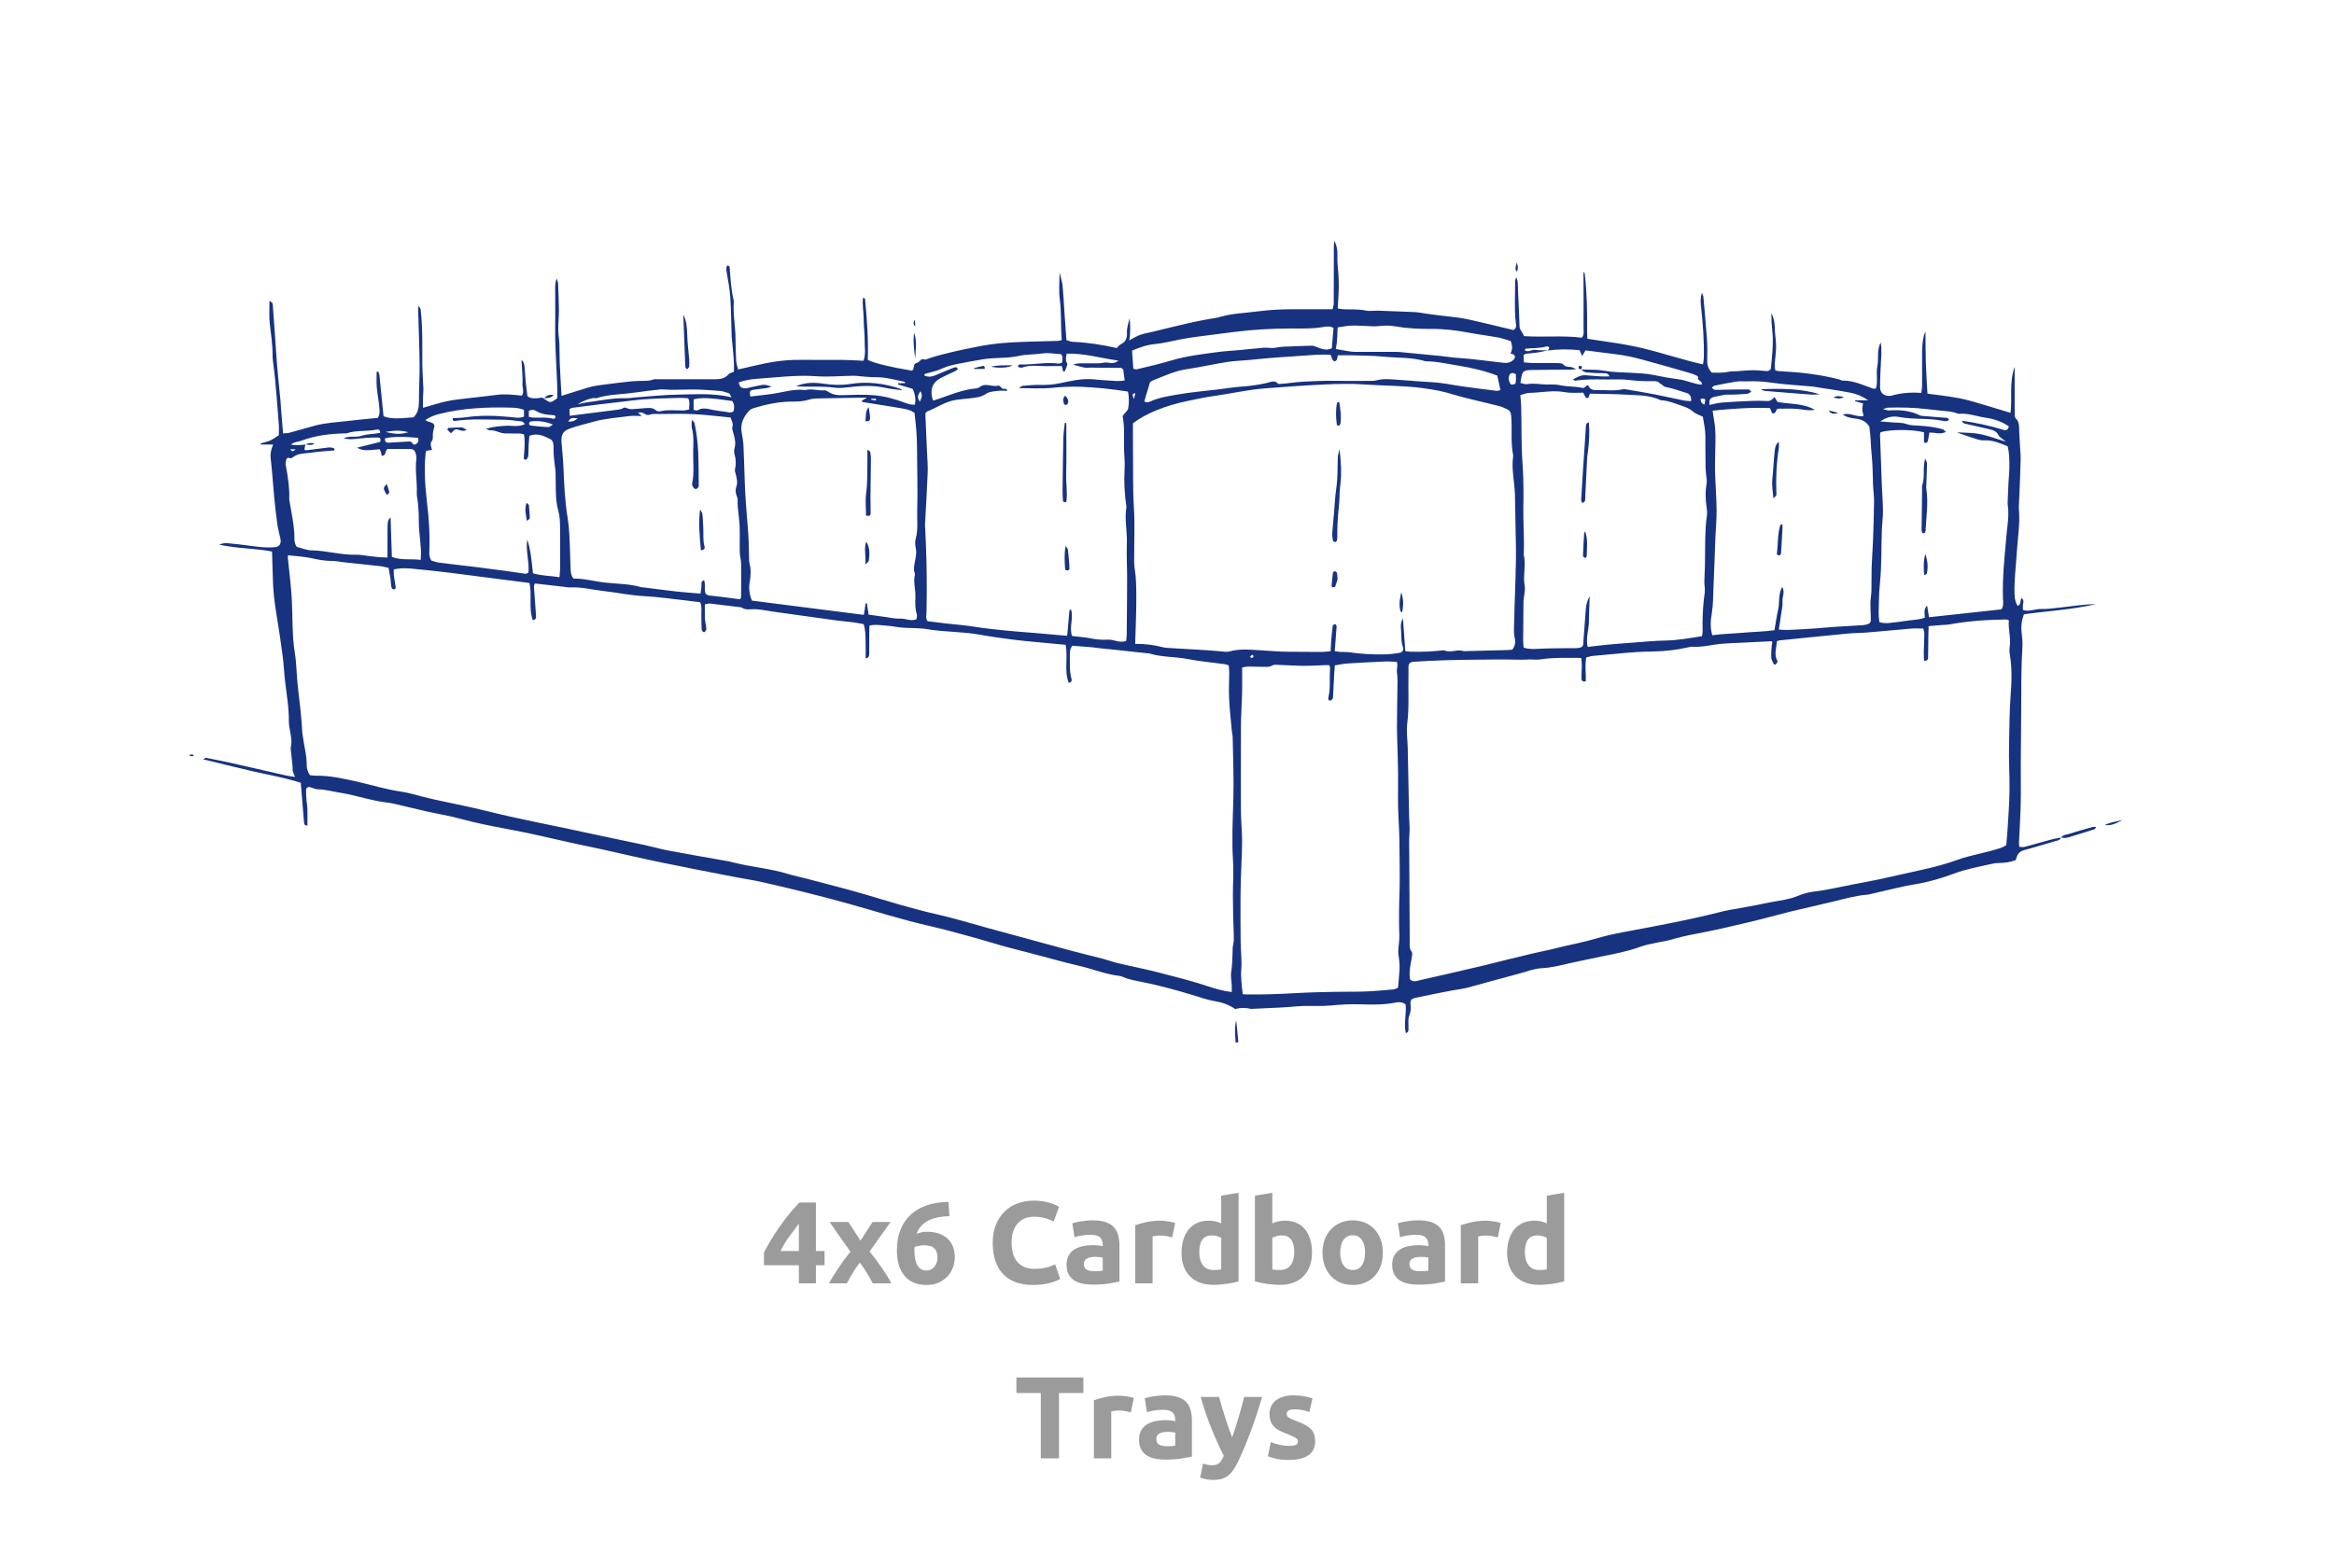 <?xml version="1.0" encoding="UTF-8"?>
<svg width="320px" height="215px" viewBox="0 0 320 215" version="1.1" xmlns="http://www.w3.org/2000/svg" xmlns:xlink="http://www.w3.org/1999/xlink">
    <title>Group 15</title>
    <g id="Website-Co-Packing" stroke="none" stroke-width="1" fill="none" fill-rule="evenodd">
        <g id="09d-Rhodius-Co-Packing-Konfigurator-4" transform="translate(-800, -625)">
            <g id="Group-15" transform="translate(800, 625)">
                <rect id="Rectangle" fill="#FFFFFF" x="0" y="0" width="320" height="215"></rect>
                <g id="Group-14" transform="translate(26, 33)">
                    <path d="M85.864,143 L85.864,140.52 L87.048,140.52 L87.048,138.568 L85.864,138.568 L85.864,131.912 L83.608,131.912 C83.128,132.392 82.648,132.931 82.168,133.528 C81.688,134.125 81.232,134.736 80.8,135.36 C80.368,135.984 79.976,136.592 79.624,137.184 C79.272,137.776 78.979,138.307 78.744,138.776 L78.744,138.776 L78.744,140.52 L83.528,140.52 L83.528,143 L85.864,143 Z M83.528,138.568 L81.016,138.568 C81.336,137.896 81.731,137.24 82.2,136.6 C82.669,135.96 83.112,135.368 83.528,134.824 L83.528,134.824 L83.528,138.568 Z M90.104,143 C90.211,142.787 90.336,142.557 90.48,142.312 C90.624,142.067 90.771,141.819 90.92,141.568 C91.069,141.317 91.227,141.069 91.392,140.824 C91.557,140.579 91.72,140.355 91.88,140.152 C92.051,140.365 92.224,140.603 92.4,140.864 C92.576,141.125 92.744,141.387 92.904,141.648 C93.064,141.909 93.208,142.16 93.336,142.4 C93.464,142.64 93.571,142.84 93.656,143 L93.656,143 L96.216,143 C95.907,142.403 95.491,141.725 94.968,140.968 C94.445,140.211 93.864,139.432 93.224,138.632 L93.224,138.632 L96.104,134.584 L93.64,134.584 L91.976,137.144 L90.312,134.584 L87.736,134.584 C88.205,135.256 88.68,135.936 89.16,136.624 C89.64,137.312 90.12,137.992 90.6,138.664 C90.323,139.005 90.04,139.371 89.752,139.76 C89.464,140.149 89.189,140.539 88.928,140.928 C88.667,141.317 88.424,141.693 88.2,142.056 C87.976,142.419 87.8,142.733 87.672,143 L87.672,143 L90.104,143 Z M101.048,143.224 C101.709,143.224 102.283,143.107 102.768,142.872 C103.253,142.637 103.653,142.339 103.968,141.976 C104.283,141.613 104.517,141.208 104.672,140.76 C104.827,140.312 104.904,139.875 104.904,139.448 C104.904,138.968 104.835,138.515 104.696,138.088 C104.557,137.661 104.333,137.288 104.024,136.968 C103.715,136.648 103.317,136.395 102.832,136.208 C102.347,136.021 101.757,135.928 101.064,135.928 C100.851,135.928 100.621,135.949 100.376,135.992 C100.131,136.035 99.891,136.109 99.656,136.216 C99.816,135.779 100.04,135.408 100.328,135.104 C100.616,134.8 100.955,134.552 101.344,134.36 C101.733,134.168 102.165,134.027 102.64,133.936 C103.115,133.845 103.624,133.795 104.168,133.784 C104.147,133.443 104.125,133.115 104.104,132.8 C104.083,132.485 104.061,132.163 104.04,131.832 C102.952,131.843 101.973,131.995 101.104,132.288 C100.235,132.581 99.493,133.008 98.88,133.568 C98.267,134.128 97.795,134.819 97.464,135.64 C97.133,136.461 96.968,137.405 96.968,138.472 C96.968,139.955 97.315,141.117 98.008,141.96 C98.701,142.803 99.715,143.224 101.048,143.224 Z M101.032,141.24 C100.712,141.24 100.445,141.168 100.232,141.024 C100.019,140.88 99.848,140.68 99.72,140.424 C99.592,140.168 99.501,139.869 99.448,139.528 C99.395,139.187 99.368,138.824 99.368,138.44 C99.368,138.376 99.371,138.301 99.376,138.216 C99.381,138.131 99.384,138.067 99.384,138.024 C99.533,137.949 99.741,137.891 100.008,137.848 C100.275,137.805 100.525,137.784 100.76,137.784 C101.4,137.784 101.856,137.931 102.128,138.224 C102.4,138.517 102.536,138.936 102.536,139.48 C102.536,139.672 102.507,139.872 102.448,140.08 C102.389,140.288 102.299,140.477 102.176,140.648 C102.053,140.819 101.899,140.96 101.712,141.072 C101.525,141.184 101.299,141.24 101.032,141.24 Z M115.64,143.224 C116.483,143.224 117.224,143.139 117.864,142.968 C118.504,142.797 119,142.605 119.352,142.392 L119.352,142.392 L118.664,140.392 C118.525,140.456 118.371,140.525 118.2,140.6 C118.029,140.675 117.832,140.741 117.608,140.8 C117.384,140.859 117.128,140.909 116.84,140.952 C116.552,140.995 116.227,141.016 115.864,141.016 C115.288,141.016 114.797,140.923 114.392,140.736 C113.987,140.549 113.659,140.296 113.408,139.976 C113.157,139.656 112.976,139.275 112.864,138.832 C112.752,138.389 112.696,137.912 112.696,137.4 C112.696,136.76 112.781,136.216 112.952,135.768 C113.123,135.32 113.349,134.955 113.632,134.672 C113.915,134.389 114.24,134.184 114.608,134.056 C114.976,133.928 115.352,133.864 115.736,133.864 C116.312,133.864 116.827,133.928 117.28,134.056 C117.733,134.184 118.131,134.339 118.472,134.52 L118.472,134.52 L119.192,132.504 C119.107,132.451 118.968,132.376 118.776,132.28 C118.584,132.184 118.344,132.091 118.056,132 C117.768,131.909 117.432,131.829 117.048,131.76 C116.664,131.691 116.237,131.656 115.768,131.656 C114.957,131.656 114.205,131.784 113.512,132.04 C112.819,132.296 112.221,132.672 111.72,133.168 C111.219,133.664 110.824,134.272 110.536,134.992 C110.248,135.712 110.104,136.531 110.104,137.448 C110.104,139.293 110.576,140.717 111.52,141.72 C112.464,142.723 113.837,143.224 115.64,143.224 Z M123.848,143.176 C124.712,143.176 125.448,143.125 126.056,143.024 C126.664,142.923 127.139,142.835 127.48,142.76 L127.48,142.76 L127.48,137.8 C127.48,137.277 127.421,136.803 127.304,136.376 C127.187,135.949 126.987,135.587 126.704,135.288 C126.421,134.989 126.045,134.76 125.576,134.6 C125.107,134.44 124.52,134.36 123.816,134.36 C123.539,134.36 123.264,134.373 122.992,134.4 C122.72,134.427 122.461,134.459 122.216,134.496 C121.971,134.533 121.744,134.576 121.536,134.624 C121.328,134.672 121.155,134.717 121.016,134.76 L121.016,134.76 L121.32,136.68 C121.608,136.573 121.949,136.491 122.344,136.432 C122.739,136.373 123.139,136.344 123.544,136.344 C124.152,136.344 124.579,136.467 124.824,136.712 C125.069,136.957 125.192,137.283 125.192,137.688 L125.192,137.688 L125.192,137.912 C125.043,137.869 124.848,137.835 124.608,137.808 C124.368,137.781 124.093,137.768 123.784,137.768 C123.325,137.768 122.883,137.813 122.456,137.904 C122.029,137.995 121.651,138.141 121.32,138.344 C120.989,138.547 120.725,138.819 120.528,139.16 C120.331,139.501 120.232,139.917 120.232,140.408 C120.232,140.92 120.317,141.352 120.488,141.704 C120.659,142.056 120.904,142.341 121.224,142.56 C121.544,142.779 121.925,142.936 122.368,143.032 C122.811,143.128 123.304,143.176 123.848,143.176 Z M124.008,141.336 C123.571,141.336 123.227,141.264 122.976,141.12 C122.725,140.976 122.6,140.717 122.6,140.344 C122.6,140.152 122.643,139.992 122.728,139.864 C122.813,139.736 122.931,139.635 123.08,139.56 C123.229,139.485 123.403,139.435 123.6,139.408 C123.797,139.381 124.008,139.368 124.232,139.368 C124.392,139.368 124.568,139.379 124.76,139.4 C124.952,139.421 125.096,139.443 125.192,139.464 L125.192,139.464 L125.192,141.272 C125.064,141.293 124.893,141.309 124.68,141.32 C124.467,141.331 124.243,141.336 124.008,141.336 Z M132.024,143 L132.024,136.568 C132.131,136.536 132.288,136.507 132.496,136.48 C132.704,136.453 132.883,136.44 133.032,136.44 C133.363,136.44 133.672,136.469 133.96,136.528 C134.248,136.587 134.499,136.643 134.712,136.696 L134.712,136.696 L135.112,134.728 C134.984,134.675 134.829,134.629 134.648,134.592 C134.467,134.555 134.285,134.523 134.104,134.496 C133.923,134.469 133.741,134.448 133.56,134.432 C133.379,134.416 133.224,134.408 133.096,134.408 C132.381,134.408 131.733,134.475 131.152,134.608 C130.571,134.741 130.067,134.883 129.64,135.032 L129.64,135.032 L129.64,143 L132.024,143 Z M140.376,143.208 C140.664,143.208 140.965,143.195 141.28,143.168 C141.595,143.141 141.904,143.107 142.208,143.064 C142.512,143.021 142.803,142.971 143.08,142.912 C143.357,142.853 143.603,142.792 143.816,142.728 L143.816,142.728 L143.816,130.584 L141.432,130.968 L141.432,134.776 C141.165,134.659 140.901,134.568 140.64,134.504 C140.379,134.44 140.083,134.408 139.752,134.408 C139.155,134.408 138.624,134.509 138.16,134.712 C137.696,134.915 137.304,135.208 136.984,135.592 C136.664,135.976 136.419,136.443 136.248,136.992 C136.077,137.541 135.992,138.157 135.992,138.84 C135.992,139.512 136.091,140.117 136.288,140.656 C136.485,141.195 136.771,141.653 137.144,142.032 C137.517,142.411 137.976,142.701 138.52,142.904 C139.064,143.107 139.683,143.208 140.376,143.208 Z M140.392,141.176 C139.741,141.176 139.251,140.952 138.92,140.504 C138.589,140.056 138.424,139.464 138.424,138.728 C138.424,137.192 138.989,136.424 140.12,136.424 C140.365,136.424 140.608,136.456 140.848,136.52 C141.088,136.584 141.283,136.664 141.432,136.76 L141.432,136.76 L141.432,141.096 C141.315,141.117 141.165,141.136 140.984,141.152 C140.803,141.168 140.605,141.176 140.392,141.176 Z M149.496,143.208 C150.189,143.208 150.808,143.104 151.352,142.896 C151.896,142.688 152.355,142.392 152.728,142.008 C153.101,141.624 153.387,141.16 153.584,140.616 C153.781,140.072 153.88,139.464 153.88,138.792 C153.88,138.131 153.8,137.531 153.64,136.992 C153.48,136.453 153.245,135.992 152.936,135.608 C152.627,135.224 152.243,134.928 151.784,134.72 C151.325,134.512 150.797,134.408 150.2,134.408 C149.869,134.408 149.56,134.44 149.272,134.504 C148.984,134.568 148.707,134.659 148.44,134.776 L148.44,134.776 L148.44,130.584 L146.056,130.968 L146.056,142.728 C146.269,142.792 146.515,142.853 146.792,142.912 C147.069,142.971 147.36,143.021 147.664,143.064 C147.968,143.107 148.277,143.141 148.592,143.168 C148.907,143.195 149.208,143.208 149.496,143.208 Z M149.48,141.176 C149.267,141.176 149.069,141.168 148.888,141.152 C148.707,141.136 148.557,141.117 148.44,141.096 L148.44,141.096 L148.44,136.76 C148.589,136.664 148.784,136.584 149.024,136.52 C149.264,136.456 149.507,136.424 149.752,136.424 C150.883,136.424 151.448,137.192 151.448,138.728 C151.448,139.464 151.283,140.056 150.952,140.504 C150.621,140.952 150.131,141.176 149.48,141.176 Z M159.464,143.224 C160.093,143.224 160.661,143.117 161.168,142.904 C161.675,142.691 162.109,142.389 162.472,142 C162.835,141.611 163.112,141.141 163.304,140.592 C163.496,140.043 163.592,139.437 163.592,138.776 C163.592,138.115 163.491,137.512 163.288,136.968 C163.085,136.424 162.803,135.96 162.44,135.576 C162.077,135.192 161.643,134.893 161.136,134.68 C160.629,134.467 160.072,134.36 159.464,134.36 C158.867,134.36 158.315,134.467 157.808,134.68 C157.301,134.893 156.864,135.192 156.496,135.576 C156.128,135.96 155.84,136.424 155.632,136.968 C155.424,137.512 155.32,138.115 155.32,138.776 C155.32,139.437 155.421,140.043 155.624,140.592 C155.827,141.141 156.109,141.611 156.472,142 C156.835,142.389 157.269,142.691 157.776,142.904 C158.283,143.117 158.845,143.224 159.464,143.224 Z M159.464,141.176 C158.92,141.176 158.499,140.96 158.2,140.528 C157.901,140.096 157.752,139.512 157.752,138.776 C157.752,138.04 157.901,137.461 158.2,137.04 C158.499,136.619 158.92,136.408 159.464,136.408 C160.008,136.408 160.427,136.619 160.72,137.04 C161.013,137.461 161.16,138.04 161.16,138.776 C161.16,139.512 161.013,140.096 160.72,140.528 C160.427,140.96 160.008,141.176 159.464,141.176 Z M168.488,143.176 C169.352,143.176 170.088,143.125 170.696,143.024 C171.304,142.923 171.779,142.835 172.12,142.76 L172.12,142.76 L172.12,137.8 C172.12,137.277 172.061,136.803 171.944,136.376 C171.827,135.949 171.627,135.587 171.344,135.288 C171.061,134.989 170.685,134.76 170.216,134.6 C169.747,134.44 169.16,134.36 168.456,134.36 C168.179,134.36 167.904,134.373 167.632,134.4 C167.36,134.427 167.101,134.459 166.856,134.496 C166.611,134.533 166.384,134.576 166.176,134.624 C165.968,134.672 165.795,134.717 165.656,134.76 L165.656,134.76 L165.96,136.68 C166.248,136.573 166.589,136.491 166.984,136.432 C167.379,136.373 167.779,136.344 168.184,136.344 C168.792,136.344 169.219,136.467 169.464,136.712 C169.709,136.957 169.832,137.283 169.832,137.688 L169.832,137.688 L169.832,137.912 C169.683,137.869 169.488,137.835 169.248,137.808 C169.008,137.781 168.733,137.768 168.424,137.768 C167.965,137.768 167.523,137.813 167.096,137.904 C166.669,137.995 166.291,138.141 165.96,138.344 C165.629,138.547 165.365,138.819 165.168,139.16 C164.971,139.501 164.872,139.917 164.872,140.408 C164.872,140.92 164.957,141.352 165.128,141.704 C165.299,142.056 165.544,142.341 165.864,142.56 C166.184,142.779 166.565,142.936 167.008,143.032 C167.451,143.128 167.944,143.176 168.488,143.176 Z M168.648,141.336 C168.211,141.336 167.867,141.264 167.616,141.12 C167.365,140.976 167.24,140.717 167.24,140.344 C167.24,140.152 167.283,139.992 167.368,139.864 C167.453,139.736 167.571,139.635 167.72,139.56 C167.869,139.485 168.043,139.435 168.24,139.408 C168.437,139.381 168.648,139.368 168.872,139.368 C169.032,139.368 169.208,139.379 169.4,139.4 C169.592,139.421 169.736,139.443 169.832,139.464 L169.832,139.464 L169.832,141.272 C169.704,141.293 169.533,141.309 169.32,141.32 C169.107,141.331 168.883,141.336 168.648,141.336 Z M176.664,143 L176.664,136.568 C176.771,136.536 176.928,136.507 177.136,136.48 C177.344,136.453 177.523,136.44 177.672,136.44 C178.003,136.44 178.312,136.469 178.6,136.528 C178.888,136.587 179.139,136.643 179.352,136.696 L179.352,136.696 L179.752,134.728 C179.624,134.675 179.469,134.629 179.288,134.592 C179.107,134.555 178.925,134.523 178.744,134.496 C178.563,134.469 178.381,134.448 178.2,134.432 C178.019,134.416 177.864,134.408 177.736,134.408 C177.021,134.408 176.373,134.475 175.792,134.608 C175.211,134.741 174.707,134.883 174.28,135.032 L174.28,135.032 L174.28,143 L176.664,143 Z M185.016,143.208 C185.304,143.208 185.605,143.195 185.92,143.168 C186.235,143.141 186.544,143.107 186.848,143.064 C187.152,143.021 187.443,142.971 187.72,142.912 C187.997,142.853 188.243,142.792 188.456,142.728 L188.456,142.728 L188.456,130.584 L186.072,130.968 L186.072,134.776 C185.805,134.659 185.541,134.568 185.28,134.504 C185.019,134.44 184.723,134.408 184.392,134.408 C183.795,134.408 183.264,134.509 182.8,134.712 C182.336,134.915 181.944,135.208 181.624,135.592 C181.304,135.976 181.059,136.443 180.888,136.992 C180.717,137.541 180.632,138.157 180.632,138.84 C180.632,139.512 180.731,140.117 180.928,140.656 C181.125,141.195 181.411,141.653 181.784,142.032 C182.157,142.411 182.616,142.701 183.16,142.904 C183.704,143.107 184.323,143.208 185.016,143.208 Z M185.032,141.176 C184.381,141.176 183.891,140.952 183.56,140.504 C183.229,140.056 183.064,139.464 183.064,138.728 C183.064,137.192 183.629,136.424 184.76,136.424 C185.005,136.424 185.248,136.456 185.488,136.52 C185.728,136.584 185.923,136.664 186.072,136.76 L186.072,136.76 L186.072,141.096 C185.955,141.117 185.805,141.136 185.624,141.152 C185.443,141.168 185.245,141.176 185.032,141.176 Z M119.192,167 L119.192,158.04 L122.536,158.04 L122.536,155.912 L113.352,155.912 L113.352,158.04 L116.696,158.04 L116.696,167 L119.192,167 Z M126.36,167 L126.36,160.568 C126.467,160.536 126.624,160.507 126.832,160.48 C127.04,160.453 127.219,160.44 127.368,160.44 C127.699,160.44 128.008,160.469 128.296,160.528 C128.584,160.587 128.835,160.643 129.048,160.696 L129.048,160.696 L129.448,158.728 C129.32,158.675 129.165,158.629 128.984,158.592 C128.803,158.555 128.621,158.523 128.44,158.496 C128.259,158.469 128.077,158.448 127.896,158.432 C127.715,158.416 127.56,158.408 127.432,158.408 C126.717,158.408 126.069,158.475 125.488,158.608 C124.907,158.741 124.403,158.883 123.976,159.032 L123.976,159.032 L123.976,167 L126.36,167 Z M133.784,167.176 C134.648,167.176 135.384,167.125 135.992,167.024 C136.6,166.923 137.075,166.835 137.416,166.76 L137.416,166.76 L137.416,161.8 C137.416,161.277 137.357,160.803 137.24,160.376 C137.123,159.949 136.923,159.587 136.64,159.288 C136.357,158.989 135.981,158.76 135.512,158.6 C135.043,158.44 134.456,158.36 133.752,158.36 C133.475,158.36 133.2,158.373 132.928,158.4 C132.656,158.427 132.397,158.459 132.152,158.496 C131.907,158.533 131.68,158.576 131.472,158.624 C131.264,158.672 131.091,158.717 130.952,158.76 L130.952,158.76 L131.256,160.68 C131.544,160.573 131.885,160.491 132.28,160.432 C132.675,160.373 133.075,160.344 133.48,160.344 C134.088,160.344 134.515,160.467 134.76,160.712 C135.005,160.957 135.128,161.283 135.128,161.688 L135.128,161.688 L135.128,161.912 C134.979,161.869 134.784,161.835 134.544,161.808 C134.304,161.781 134.029,161.768 133.72,161.768 C133.261,161.768 132.819,161.813 132.392,161.904 C131.965,161.995 131.587,162.141 131.256,162.344 C130.925,162.547 130.661,162.819 130.464,163.16 C130.267,163.501 130.168,163.917 130.168,164.408 C130.168,164.92 130.253,165.352 130.424,165.704 C130.595,166.056 130.84,166.341 131.16,166.56 C131.48,166.779 131.861,166.936 132.304,167.032 C132.747,167.128 133.24,167.176 133.784,167.176 Z M133.944,165.336 C133.507,165.336 133.163,165.264 132.912,165.12 C132.661,164.976 132.536,164.717 132.536,164.344 C132.536,164.152 132.579,163.992 132.664,163.864 C132.749,163.736 132.867,163.635 133.016,163.56 C133.165,163.485 133.339,163.435 133.536,163.408 C133.733,163.381 133.944,163.368 134.168,163.368 C134.328,163.368 134.504,163.379 134.696,163.4 C134.888,163.421 135.032,163.443 135.128,163.464 L135.128,163.464 L135.128,165.272 C135,165.293 134.829,165.309 134.616,165.32 C134.403,165.331 134.179,165.336 133.944,165.336 Z M140.344,169.96 C140.792,169.96 141.184,169.909 141.52,169.808 C141.856,169.707 142.157,169.547 142.424,169.328 C142.691,169.109 142.936,168.832 143.16,168.496 C143.384,168.16 143.608,167.752 143.832,167.272 C144.451,165.939 145.021,164.563 145.544,163.144 C146.067,161.725 146.568,160.205 147.048,158.584 L147.048,158.584 L144.584,158.584 C144.477,159 144.357,159.451 144.224,159.936 C144.091,160.421 143.952,160.912 143.808,161.408 C143.664,161.904 143.517,162.387 143.368,162.856 C143.219,163.325 143.075,163.752 142.936,164.136 C142.787,163.752 142.629,163.325 142.464,162.856 C142.299,162.387 142.136,161.904 141.976,161.408 C141.816,160.912 141.664,160.421 141.52,159.936 C141.376,159.451 141.251,159 141.144,158.584 L141.144,158.584 L138.616,158.584 C139.096,160.237 139.608,161.728 140.152,163.056 C140.696,164.384 141.24,165.581 141.784,166.648 C141.624,167.053 141.429,167.371 141.2,167.6 C140.971,167.829 140.643,167.944 140.216,167.944 C140.003,167.944 139.8,167.928 139.608,167.896 C139.416,167.864 139.197,167.805 138.952,167.72 L138.952,167.72 L138.536,169.624 C138.739,169.709 138.997,169.787 139.312,169.856 C139.627,169.925 139.971,169.96 140.344,169.96 Z M150.728,167.224 C151.869,167.224 152.752,167.011 153.376,166.584 C154,166.157 154.312,165.528 154.312,164.696 C154.312,164.344 154.272,164.035 154.192,163.768 C154.112,163.501 153.973,163.259 153.776,163.04 C153.579,162.821 153.309,162.619 152.968,162.432 C152.627,162.245 152.195,162.056 151.672,161.864 C151.416,161.768 151.205,161.68 151.04,161.6 C150.875,161.52 150.744,161.445 150.648,161.376 C150.552,161.307 150.488,161.235 150.456,161.16 C150.424,161.085 150.408,161 150.408,160.904 C150.408,160.488 150.781,160.28 151.528,160.28 C151.933,160.28 152.299,160.317 152.624,160.392 C152.949,160.467 153.251,160.552 153.528,160.648 L153.528,160.648 L153.944,158.792 C153.667,158.685 153.293,158.587 152.824,158.496 C152.355,158.405 151.864,158.36 151.352,158.36 C150.328,158.36 149.523,158.589 148.936,159.048 C148.349,159.507 148.056,160.131 148.056,160.92 C148.056,161.325 148.115,161.672 148.232,161.96 C148.349,162.248 148.515,162.496 148.728,162.704 C148.941,162.912 149.2,163.091 149.504,163.24 C149.808,163.389 150.147,163.533 150.52,163.672 C151,163.853 151.357,164.016 151.592,164.16 C151.827,164.304 151.944,164.472 151.944,164.664 C151.944,164.909 151.853,165.075 151.672,165.16 C151.491,165.245 151.181,165.288 150.744,165.288 C150.328,165.288 149.907,165.243 149.48,165.152 C149.053,165.061 148.637,164.936 148.232,164.776 L148.232,164.776 L147.832,166.712 C148.024,166.797 148.368,166.904 148.864,167.032 C149.36,167.16 149.981,167.224 150.728,167.224 Z" id="4x6CardboardTrays" fill="#9B9B9B" fill-rule="nonzero"></path>
                    <path d="M143.489,106.921 C143.587,107.897 143.686,108.873 143.781,109.85 C143.784,109.879 143.729,109.919 143.693,109.942 C143.664,109.96 143.62,109.959 143.41,110 C143.347,108.926 143.231,107.926 143.489,106.921 Z M156.924,0 C157.573,1.167 157.285,2.203 157.385,3.185 C157.489,4.192 157.548,5.207 157.549,6.219 C157.552,7.227 157.46,8.235 157.407,9.296 C157.689,9.339 157.941,9.402 158.196,9.413 C159.208,9.455 160.217,9.374 161.232,9.586 C161.822,9.709 162.458,9.587 163.073,9.608 C164.574,9.656 166.075,9.721 167.573,9.784 C167.882,9.797 168.195,9.797 168.496,9.851 C170.233,10.154 171.985,10.321 173.734,10.532 C174.735,10.653 175.723,10.894 176.708,11.119 C178.333,11.491 179.952,11.894 181.515,12.269 C181.969,11.963 181.87,11.591 181.827,11.26 C181.59,9.364 181.75,7.462 181.729,5.564 C181.728,5.44 181.791,5.316 181.881,4.99 C181.987,5.335 182.071,5.498 182.084,5.667 C182.115,6.107 182.111,6.55 182.132,6.991 L182.277,10.165 C182.299,10.694 182.319,11.223 182.334,11.752 C182.35,12.293 182.803,12.583 182.933,13.096 C185.573,13.278 188.222,12.974 190.872,13.312 C191.241,12.897 191.105,12.379 191.109,11.922 C191.128,9.579 191.109,7.235 191.102,4.892 L191.102,4.295 C191.214,4.419 191.261,4.447 191.265,4.48 C191.572,7.065 191.629,9.66 191.593,12.259 C191.587,12.647 191.621,13.036 191.637,13.459 C192.704,13.62 193.698,13.78 194.694,13.92 C196.22,14.135 197.73,14.408 199.233,14.765 C201.972,15.416 204.638,16.334 207.481,16.975 C207.522,16.688 207.592,16.41 207.599,16.13 C207.659,13.699 207.47,11.279 207.201,8.866 C207.143,8.343 207.15,7.847 207.33,7.138 C207.454,7.442 207.523,7.538 207.532,7.639 C207.703,9.567 207.889,11.494 208.023,13.425 C208.09,14.394 208.096,15.37 208.064,16.341 C208.04,16.997 208.18,17.561 208.694,18.102 C209.404,18.113 210.184,18.169 210.969,17.987 C211.351,17.899 211.76,17.935 212.158,17.909 C212.859,17.863 213.561,17.778 214.264,17.772 C214.921,17.768 215.58,17.851 216.236,17.891 C216.527,17.909 216.774,17.731 216.801,17.451 L216.912,16.342 C217.037,15.049 217.133,13.755 216.994,12.451 C216.907,11.622 216.856,10.791 216.859,9.951 C217.205,10.59 217.32,11.261 217.329,11.974 C217.34,12.721 217.475,13.466 217.5,14.212 C217.52,14.783 217.478,15.358 217.419,15.926 C217.356,16.537 217.248,17.142 217.407,17.8 C217.587,17.837 217.751,17.892 217.918,17.9 C220.696,18.037 223.451,18.333 226.152,19.03 C226.322,19.074 226.484,19.197 226.65,19.195 C228.154,19.179 229.474,19.829 230.843,20.309 C230.916,20.335 231.011,20.297 231.2,20.278 C231.5,19.288 231.185,18.218 231.393,17.199 C231.602,16.177 231.277,15.082 231.853,13.957 C232.031,15.001 231.92,15.901 231.874,16.801 C231.82,17.902 231.758,19.003 231.762,20.105 C231.764,20.88 232.295,21.324 233.045,21.291 C233.133,21.287 233.227,21.292 233.308,21.269 C234.629,20.88 235.981,20.782 237.413,20.884 C237.455,20.533 237.519,20.236 237.523,19.94 C237.535,18.703 237.528,17.467 237.53,16.231 C237.53,15.788 237.516,15.345 237.534,14.904 C237.549,14.508 237.582,14.113 237.637,13.722 C237.697,13.299 237.79,12.879 237.988,12.464 C238.003,13.891 237.996,15.318 238.041,16.744 C238.087,18.143 238.183,19.54 238.262,20.99 C240.21,21.244 242.142,21.423 244.009,21.938 C245.87,22.452 247.712,23.038 249.651,23.619 C249.914,21.607 249.433,19.521 250.217,17.303 L250.217,21.898 C250.217,22.518 250.208,23.137 250.226,23.755 C250.233,23.969 250.234,24.26 250.362,24.38 C250.936,24.911 250.799,25.594 250.841,26.241 C250.897,27.121 250.944,28.001 250.995,28.88 C251.013,29.188 251.05,29.497 251.043,29.804 C251.024,30.775 250.991,31.746 250.954,32.716 C250.914,33.818 250.861,34.921 250.814,36.023 C250.805,36.288 250.773,36.555 250.798,36.817 C250.981,38.856 250.616,40.867 250.499,42.89 C250.39,44.781 250.122,46.665 250.206,48.569 C250.231,49.114 250.31,49.609 250.634,50.087 C251.177,49.894 250.905,49.315 251.176,49.021 C251.454,49.249 251.454,49.52 251.37,49.851 C251.307,50.097 251.358,50.373 251.358,50.661 C252.23,50.932 253.033,50.491 253.866,50.52 C254.697,50.55 255.534,50.415 256.368,50.33 C257.198,50.243 258.027,50.123 258.858,50.029 C259.679,49.936 260.502,49.858 261.33,49.851 C258.101,50.619 254.781,50.775 251.487,51.245 C251.188,52.051 251.072,52.809 251.159,53.613 C251.236,54.311 251.323,55.021 251.279,55.717 C251.098,58.658 251.126,61.599 251.114,64.543 C251.103,66.93 251.071,69.315 251.058,71.701 C251.049,73.551 251.089,75.403 251.046,77.252 C251.007,79.016 250.889,80.779 250.812,82.544 C250.805,82.715 250.834,82.889 250.853,83.144 C251.13,83.144 251.387,83.196 251.615,83.136 C252.851,82.809 254.077,82.444 255.312,82.113 C255.592,82.038 255.879,81.989 256.167,81.942 L256.565,81.872 L256.533,81.955 C256.378,82.259 256.029,82.281 255.753,82.365 C254.489,82.754 253.215,83.107 251.942,83.472 C251.815,83.508 251.687,83.537 251.559,83.573 C251.069,83.709 250.678,83.958 250.523,84.483 C250.475,84.648 250.406,84.808 250.35,84.961 C249.567,85.258 248.796,85.353 247.996,85.354 C247.56,85.356 247.123,85.465 246.695,85.557 C245.069,85.914 243.45,86.23 241.866,86.816 C240.187,87.441 238.452,87.966 236.652,88.254 C234.783,88.553 232.948,89.052 231.101,89.463 C230.712,89.549 230.328,89.673 229.937,89.706 C228.347,89.843 226.821,90.282 225.281,90.659 C223.399,91.119 221.502,91.521 219.619,91.981 C217.742,92.443 215.882,92.979 213.998,93.423 C211.47,94.019 208.939,94.623 206.386,95.092 C205.254,95.3 204.151,95.566 203.051,95.887 C202.419,96.069 201.755,96.141 201.111,96.287 C200.379,96.451 199.63,96.577 198.931,96.832 C196.554,97.697 194.054,98.026 191.61,98.586 C190.795,98.771 189.972,98.913 189.161,99.109 C187.916,99.408 186.672,99.711 185.393,99.779 C184.316,99.834 183.334,100.246 182.315,100.512 C179.926,101.134 177.557,101.826 175.17,102.456 C174.448,102.647 173.692,102.711 172.957,102.855 C171.314,103.178 169.673,103.503 168.035,103.849 C167.47,103.969 167.326,104.198 167.398,104.787 C167.463,105.315 167.417,105.782 167.206,106.308 C167.005,106.808 167.135,107.438 167.109,108.012 C167.099,108.26 167.168,108.555 166.742,108.687 C166.438,107.382 166.848,106.083 166.718,104.758 C166.279,104.373 165.741,104.413 165.232,104.512 C163.656,104.821 162.069,104.781 160.479,104.734 C159.153,104.693 157.836,104.762 156.513,104.893 C155.241,105.017 153.951,104.929 152.67,104.962 C152.011,104.978 151.355,105.056 150.696,105.102 C150.344,105.129 149.992,105.156 149.641,105.174 C148.408,105.233 147.176,105.29 145.944,105.345 C145.771,105.353 145.589,105.382 145.423,105.345 C144.725,105.188 144.029,105.187 143.356,105.382 C142.473,104.773 141.542,104.463 140.516,104.292 C139.479,104.121 138.473,103.753 137.461,103.445 C135.182,102.754 132.886,102.135 130.552,101.665 C129.69,101.491 128.821,101.359 128.01,100.995 C127.812,100.905 127.589,100.846 127.372,100.822 C125.959,100.658 124.623,100.198 123.269,99.799 C122.254,99.5 121.212,99.295 120.187,99.027 C118.609,98.616 117.035,98.185 115.458,97.767 C114.139,97.419 112.814,97.094 111.498,96.733 C110.352,96.417 109.223,96.043 108.076,95.73 L105.473,95.015 C104.171,94.658 102.866,94.313 101.55,94.015 C97.72,93.149 93.984,91.951 90.206,90.902 C86.258,89.804 82.278,88.826 78.279,87.929 C77.161,87.678 76.022,87.525 74.896,87.304 C71.398,86.62 67.894,85.949 64.403,85.226 C61.818,84.691 59.248,84.078 56.668,83.509 C55.249,83.196 53.824,82.912 52.405,82.602 C49.783,82.029 47.174,81.379 44.538,80.883 C42.631,80.524 40.727,80.171 38.841,79.724 C37.855,79.491 36.88,79.206 35.893,78.981 C34.864,78.748 33.82,78.579 32.792,78.347 C31.248,77.999 29.71,77.618 28.169,77.26 C27.827,77.18 27.479,77.106 27.132,77.07 C24.974,76.84 22.925,76.088 20.79,75.745 C19.704,75.57 18.643,75.269 17.53,75.242 C17.195,75.232 16.864,75.049 16.529,74.956 C16.248,74.878 15.962,75.05 15.961,75.331 C15.96,75.815 15.99,76.299 16.024,76.782 C16.051,77.134 16.133,77.481 16.142,77.831 C16.161,78.614 16.149,79.399 16.149,80.228 C16.022,80.202 15.876,80.211 15.815,80.145 C15.735,80.058 15.696,79.912 15.685,79.787 C15.532,77.988 15.387,76.19 15.237,74.355 C12.999,73.627 10.745,73.262 8.527,72.745 C6.354,72.237 4.186,71.698 1.852,71.133 C2.077,71.011 2.172,70.914 2.245,70.929 C3.41,71.158 4.575,71.384 5.733,71.643 C8.269,72.214 10.799,72.804 13.333,73.378 C13.668,73.455 14.013,73.48 14.45,73.542 C14.319,73.219 14.2,73.001 14.147,72.768 C14.098,72.557 14.136,72.327 14.115,72.108 C14.043,71.407 13.96,70.707 13.889,70.006 C13.869,69.831 13.834,69.644 13.872,69.478 C14.097,68.543 13.81,67.651 13.681,66.745 C13.643,66.483 13.595,66.22 13.601,65.957 C13.632,64.095 13.293,62.268 13.085,60.429 C12.948,59.244 12.9,58.051 12.743,56.873 C12.489,54.952 12.2,53.035 11.884,51.125 C11.617,49.511 11.439,47.893 11.407,46.257 C11.383,45.079 11.335,43.902 11.297,42.637 C8.978,42.182 6.587,42.252 4.054,41.695 C4.758,41.37 5.275,41.508 5.75,41.551 C7.067,41.668 8.375,41.886 9.69,42.018 C10.347,42.083 11.018,42.106 11.673,42.044 C12.324,41.984 12.579,41.556 12.452,40.914 C12.314,40.223 12.111,39.543 12.015,38.848 C11.838,37.582 11.702,36.311 11.581,35.038 C11.421,33.375 11.328,31.704 11.13,30.045 C11.065,29.506 11.083,29.018 11.248,28.519 C11.301,28.366 11.355,28.214 11.441,27.963 L9.747,27.963 C9.739,27.914 9.732,27.863 9.726,27.813 C10.172,27.681 10.636,27.591 11.058,27.405 C11.443,27.237 11.782,26.964 12.23,26.681 C12.23,26.255 12.263,25.727 12.225,25.204 C12.074,23.181 11.909,21.161 11.73,19.14 C11.656,18.307 11.535,17.478 11.44,16.647 C11.41,16.384 11.372,16.119 11.375,15.856 C11.389,14.353 11.164,12.872 10.988,11.384 C10.868,10.386 10.956,9.38 10.944,8.24 C11.177,8.435 11.317,8.495 11.356,8.594 C11.415,8.756 11.411,8.941 11.423,9.116 C11.528,10.566 11.632,12.018 11.734,13.469 C11.823,14.744 11.895,16.022 12.005,17.296 C12.138,18.831 12.305,20.363 12.451,21.896 C12.488,22.292 12.499,22.691 12.532,23.086 C12.62,24.18 12.714,25.273 12.812,26.438 C13.133,26.409 13.39,26.423 13.627,26.36 C14.818,26.041 16.002,25.698 17.191,25.371 C18.603,24.985 20.064,24.928 21.507,24.751 C22.95,24.574 24.399,24.453 25.796,24.311 C26.142,23.784 26.04,23.281 26,22.815 C25.923,21.896 25.731,20.988 25.654,20.069 C25.596,19.374 25.641,18.671 25.641,17.979 C25.737,17.979 25.785,17.969 25.825,17.982 C25.859,17.994 25.901,18.026 25.912,18.058 C25.956,18.182 26.007,18.307 26.019,18.437 C26.211,20.318 26.396,22.201 26.583,24.086 C27.53,24.427 28.225,24.451 30.699,24.234 C31.35,23.596 31.45,22.809 31.443,21.939 C31.431,20.264 31.55,18.586 31.529,16.91 C31.5,14.441 31.398,11.971 31.329,9.503 C31.328,9.449 31.332,9.395 31.341,9.326 L31.363,9.161 C31.371,9.096 31.381,9.019 31.391,8.927 C31.541,9.189 31.649,9.296 31.663,9.413 C31.97,11.92 31.889,14.438 31.903,16.953 C31.908,18.055 32.01,19.155 32.045,20.257 C32.06,20.695 32.005,21.137 31.994,21.575 C31.984,21.998 31.992,22.422 31.992,22.93 C33.149,22.606 34.229,22.237 35.337,22.011 C36.458,21.782 37.605,21.688 38.743,21.549 C39.88,21.408 41.022,21.302 42.157,21.15 C43.295,20.997 44.423,21.146 45.557,21.261 C45.89,20.697 45.608,20.167 45.634,19.656 C45.663,19.083 45.62,18.507 45.595,17.933 C45.573,17.422 45.532,16.912 45.497,16.357 C45.9,16.749 45.888,16.75 46.03,18.804 C46.087,19.639 46.213,20.468 46.307,21.298 C46.653,21.665 47.104,21.618 47.546,21.623 C47.853,21.626 48.162,21.468 48.466,21.586 L48.57,21.639 L48.601,21.686 C48.61,21.698 48.62,21.708 48.631,21.716 C49.457,22.285 49.457,22.284 50.4,21.623 C50.4,21.113 50.417,20.542 50.397,19.974 L50.359,19.004 L50.359,19.004 L50.268,17.063 L50.268,17.063 C50.215,15.873 50.145,14.684 50.12,13.494 C50.097,12.389 50.124,11.283 50.126,10.177 C50.127,9.165 50.123,8.153 50.122,7.141 C50.122,6.493 50.043,5.838 50.352,5.2 C50.41,5.452 50.505,5.703 50.516,5.955 C50.568,7.147 50.622,8.338 50.628,9.529 C50.632,10.412 50.535,11.294 50.541,12.177 C50.545,12.834 50.666,13.489 50.694,14.147 C50.73,15.03 50.704,15.915 50.744,16.799 C50.808,18.291 50.905,19.783 50.989,21.291 C52.293,20.881 53.5,20.482 54.719,20.129 C55.266,19.969 55.835,19.875 56.402,19.799 C57.712,19.623 59.023,19.467 60.337,19.321 C60.82,19.267 61.306,19.257 61.792,19.238 L62.006,19.233 L62.006,19.233 L62.434,19.23 C62.79,19.225 63.145,19.201 63.495,19.067 C63.729,18.976 64.017,19.01 64.282,19.01 C66.757,19.006 69.232,19.001 71.707,19.012 C72.513,19.015 73.295,19.031 73.889,18.324 C74.037,18.149 74.347,18.11 74.613,17.994 C74.689,16.731 74.534,15.509 74.426,14.285 C74.39,13.891 74.326,13.498 74.312,13.102 C74.249,11.337 74.245,9.568 74.128,7.807 C74.053,6.671 73.838,5.543 73.647,4.418 C73.584,4.062 73.513,3.735 73.693,3.424 C73.958,3.392 74.035,3.541 74.048,3.728 C74.148,5.22 74.239,6.712 74.584,8.175 C74.603,8.261 74.616,8.352 74.61,8.439 C74.481,10.119 74.839,11.777 74.843,13.452 C74.846,14.467 74.875,15.483 74.934,16.497 C74.958,16.879 75.1,17.254 75.195,17.669 C75.968,17.494 76.655,17.346 77.338,17.179 C79.397,16.676 81.477,16.334 83.605,16.351 C85.595,16.366 87.585,16.342 89.574,16.36 C90.49,16.368 91.405,16.435 92.384,16.479 C92.743,15.558 92.53,14.583 92.544,13.636 C92.558,12.668 92.405,11.698 92.409,10.729 C92.412,9.773 92.197,8.819 92.323,7.828 C92.464,7.898 92.592,7.928 92.596,7.97 C92.875,10.773 93.071,13.583 92.977,16.359 C93.91,16.822 95.966,17.317 99.045,17.84 C99.1,17.775 99.176,17.72 99.208,17.645 C99.346,17.31 99.204,16.852 99.784,16.732 C100.104,16.666 100.234,16.079 100.753,16.308 C100.876,16.363 101.084,16.237 101.25,16.184 C103.515,15.435 105.852,14.972 108.184,14.507 C110.351,14.077 112.556,13.929 114.765,13.87 C116.178,13.831 117.59,13.796 119.003,13.751 C119.172,13.746 119.341,13.691 119.568,13.648 C119.412,11.733 119.545,9.848 119.292,7.964 C119.148,6.882 119.266,5.765 119.266,4.341 C119.457,5.164 119.636,5.68 119.687,6.206 C119.805,7.433 119.859,8.666 119.945,9.896 C120.029,11.122 120.12,12.349 120.212,13.648 C120.518,13.733 120.804,13.873 121.092,13.884 C123.127,13.965 125.127,14.28 127.112,14.73 C127.327,14.526 127.487,14.286 127.709,14.183 C128.387,13.867 128.547,13.269 128.511,12.644 C128.47,11.926 128.733,11.297 128.879,10.628 C128.97,11.624 129.017,12.615 128.821,13.673 C129.382,13.385 129.821,13.103 130.297,12.928 C130.791,12.748 131.321,12.668 131.835,12.545 C133.589,12.122 135.339,11.69 137.095,11.283 C137.956,11.085 138.827,10.93 139.694,10.762 C140.211,10.661 140.744,10.62 141.245,10.47 C142.348,10.136 143.471,10.019 144.617,9.907 C146.061,9.766 147.504,9.549 148.956,9.471 C149.838,9.425 150.722,9.415 151.604,9.409 C153.281,9.401 154.956,9.407 156.7,9.407 C156.761,9.128 156.859,8.884 156.86,8.641 C156.875,6.431 156.873,4.222 156.875,2.013 C156.875,1.422 156.844,0.829 156.924,0 Z M163.903,57.719 C162.184,57.794 160.466,57.881 158.749,57.992 C158.184,58.029 157.624,58.156 157.008,58.251 C156.977,58.661 156.946,59.004 156.928,59.349 C156.87,60.408 156.817,61.467 156.762,62.525 C156.758,62.613 156.78,62.727 156.735,62.784 C156.641,62.905 156.515,63.069 156.39,63.082 C156.191,63.101 156.073,62.902 156.117,62.72 C156.448,61.373 156.248,59.997 156.362,58.639 C156.372,58.52 156.304,58.395 156.258,58.22 C156.037,58.22 155.827,58.213 155.618,58.221 C154.647,58.253 153.676,58.32 152.706,58.313 C151.56,58.302 150.414,58.221 149.267,58.182 C149.005,58.173 148.685,58.12 148.485,58.242 C147.942,58.569 147.384,58.424 146.82,58.442 C145.953,58.472 145.066,58.309 144.301,58.553 C144.301,59.776 144.323,60.922 144.297,62.067 C144.261,63.521 144.148,64.975 144.139,66.429 C144.117,70.319 144.131,74.209 144.133,78.097 C144.133,78.452 144.145,78.805 144.16,79.158 C144.206,80.302 144.302,81.445 144.294,82.588 C144.28,84.175 144.179,85.762 144.133,87.35 C144.099,88.497 144.08,89.645 144.077,90.793 C144.073,92.604 144.073,94.413 144.098,96.225 C144.115,97.452 144.275,98.691 144.184,99.91 C144.095,101.066 144.246,102.172 144.386,103.353 C144.657,103.365 144.87,103.383 145.084,103.384 C147.326,103.406 149.565,103.321 151.804,103.191 C153.522,103.093 155.246,103.06 156.968,103.022 C158.378,102.991 159.791,103.027 161.201,102.973 C162.477,102.927 163.751,102.805 165.025,102.694 C165.232,102.676 165.429,102.546 165.671,102.451 C165.752,101.519 165.847,100.734 165.883,99.947 C165.91,99.289 165.841,98.638 165.741,97.978 C165.639,97.298 165.8,96.577 165.844,95.876 C165.854,95.7 165.862,95.523 165.855,95.348 C165.786,93.374 165.808,91.402 165.875,89.428 C165.923,87.971 165.909,86.515 165.894,85.058 C165.873,83.163 165.873,81.272 165.75,79.376 C165.614,77.266 165.701,75.142 165.682,73.025 C165.675,72.143 165.65,71.26 165.626,70.377 C165.595,69.142 165.527,67.906 165.53,66.671 C165.534,64.554 165.585,62.438 165.604,60.32 C165.607,59.923 165.566,59.525 165.52,59.131 C165.473,58.709 165.697,58.273 165.495,57.767 C164.945,57.748 164.423,57.697 163.903,57.719 Z M13.475,43.146 C13.475,43.365 13.464,43.493 13.476,43.62 C13.66,45.507 13.915,47.387 14.011,49.278 C14.136,51.698 14.032,54.124 14.422,56.539 C14.675,58.101 14.654,59.706 14.846,61.282 C15.095,63.338 15.336,65.393 15.447,67.462 C15.459,67.68 15.513,67.898 15.541,68.116 C15.706,69.382 16.074,70.614 16.048,71.913 C16.04,72.372 16.189,72.863 16.488,73.306 C16.759,73.333 17.019,73.39 17.278,73.384 C19.147,73.349 20.947,73.751 22.76,74.151 C24.821,74.605 26.833,75.254 28.934,75.556 C30.321,75.757 31.671,76.224 33.044,76.531 L34.568,76.865 L34.568,76.865 L37.619,77.513 C38.635,77.732 39.65,77.96 40.658,78.212 C45.446,79.406 50.3,80.287 55.116,81.352 C57.522,81.881 59.939,82.361 62.349,82.881 C63.424,83.112 64.483,83.425 65.563,83.631 C67.942,84.084 70.332,84.493 72.717,84.92 C73.28,85.022 73.848,85.098 74.399,85.243 C76.961,85.911 79.624,86.098 82.16,86.889 C82.915,87.123 83.696,87.267 84.462,87.47 C87.146,88.182 89.843,88.85 92.508,89.633 C95.846,90.615 99.165,91.659 102.568,92.422 C104.887,92.942 107.162,93.65 109.458,94.277 C113.245,95.308 117.03,96.347 120.82,97.37 C122.311,97.771 123.813,98.123 125.307,98.514 C125.946,98.681 126.566,98.925 127.208,99.077 L128.34,99.336 L128.34,99.336 L130.609,99.835 C131.364,100.005 132.118,100.18 132.868,100.376 C135.125,100.964 137.396,101.516 139.613,102.262 C140.646,102.609 141.709,102.914 142.883,103.048 C142.883,102.74 142.893,102.491 142.882,102.24 C142.853,101.581 142.704,100.905 142.808,100.27 C142.951,99.391 142.95,98.514 142.99,97.634 C143.006,97.282 142.98,96.916 143.065,96.578 C143.185,96.098 143.173,95.634 143.152,95.144 C143.082,93.381 143.047,91.616 143.036,89.851 C143.025,88.264 143.159,86.673 143.056,85.095 C142.87,82.266 143.014,79.443 143.096,76.622 C143.18,73.795 143.052,70.978 143.009,68.157 C143.005,67.851 142.916,67.546 142.888,67.237 C142.752,65.744 142.583,64.252 142.513,62.755 C142.456,61.566 142.528,60.369 142.532,59.175 C142.533,58.876 142.488,58.574 142.463,58.256 C142.256,58.189 142.095,58.109 141.927,58.086 C140.222,57.853 138.502,57.708 136.818,57.379 C135.085,57.041 133.293,57.152 131.594,56.622 L131.508,56.605 L131.508,56.605 L131.329,56.595 L131.329,56.595 C129.842,56.434 128.352,56.271 126.865,56.113 C126.119,56.033 125.374,55.964 124.63,55.885 C124.324,55.852 124.02,55.793 123.713,55.767 C122.797,55.691 121.88,55.623 121.013,55.557 C120.668,56.019 120.678,56.464 120.684,56.904 C120.696,57.963 120.602,59.025 120.899,60.067 C120.968,60.306 120.943,60.607 120.525,60.64 C119.865,58.96 120.46,57.154 120.094,55.43 C118.675,55.298 117.317,55.177 115.959,55.044 C114.951,54.946 113.94,54.862 112.936,54.727 C111.411,54.523 109.882,54.324 108.368,54.046 C105.976,53.606 103.536,53.697 101.134,53.289 C100.603,53.198 100.062,53.166 99.518,53.146 L98.427,53.113 C97.88,53.092 97.334,53.054 96.793,52.957 C96.147,52.838 95.484,52.809 94.829,52.744 C94.308,52.692 93.788,52.668 93.207,52.787 C93.196,53.147 93.181,53.447 93.18,53.747 L93.181,55.692 C93.181,56.016 93.179,56.34 93.174,56.664 C93.17,56.968 93.087,57.256 92.682,57.277 C92.682,56.503 92.697,55.76 92.678,55.019 C92.656,54.232 92.681,53.436 92.409,52.594 C91.953,52.511 91.484,52.409 91.01,52.349 C90.222,52.246 89.428,52.191 88.641,52.082 C85.762,51.691 82.886,51.285 80.008,50.884 C79.18,50.767 78.354,50.574 77.522,50.546 C76.876,50.526 76.221,50.719 75.633,50.29 C74.193,50.113 72.752,49.929 71.309,49.767 C71.112,49.747 70.905,49.836 70.638,49.887 C70.638,50.573 70.62,51.188 70.646,51.801 C70.66,52.15 70.751,52.495 70.803,52.844 C70.823,52.973 70.835,53.106 70.841,53.238 C70.849,53.449 70.595,53.77 70.474,53.696 C70.347,53.618 70.205,53.453 70.197,53.316 C70.161,52.702 70.182,52.082 70.158,51.465 C70.133,50.861 70.28,50.236 69.998,49.594 C69.421,49.52 68.862,49.442 68.3,49.38 C66.285,49.159 64.274,48.86 62.252,48.75 C60.355,48.645 58.506,48.248 56.63,48.038 C55.143,47.871 53.683,47.476 52.171,47.561 C51.91,47.576 51.644,47.511 51.381,47.483 C50.033,47.328 48.686,47.174 47.33,47.019 C47.273,47.207 47.197,47.332 47.206,47.454 C47.291,48.773 47.385,50.091 47.49,51.41 C47.516,51.742 47.483,52 47.04,52.047 C46.458,50.368 46.974,48.606 46.584,46.949 C46.049,46.88 45.57,46.819 45.091,46.759 C43.997,46.618 42.902,46.479 41.81,46.338 C39.755,46.073 37.7,45.803 35.643,45.542 C34.77,45.432 33.893,45.336 33.018,45.242 C32.406,45.176 31.791,45.133 31.18,45.061 C30.145,44.937 29.112,44.839 27.991,45.089 C27.991,45.349 27.966,45.61 27.995,45.865 C28.053,46.346 28.143,46.823 28.217,47.305 C28.25,47.517 28.316,47.786 28.014,47.822 C27.736,47.855 27.678,47.569 27.639,47.368 C27.583,47.066 27.595,46.753 27.55,46.448 C27.472,45.933 27.373,45.422 27.277,44.882 C26.866,44.792 26.529,44.688 26.185,44.649 C24.521,44.461 22.854,44.293 21.188,44.115 C20.619,44.053 20.051,43.922 19.482,43.926 C18.501,43.933 17.559,43.742 16.61,43.532 C15.592,43.307 14.551,43.285 13.475,43.146 Z M249.098,51.956 C246.449,51.99 243.814,52.165 241.206,52.646 C240.946,52.693 240.678,52.682 240.413,52.704 C239.772,52.757 239.129,52.81 238.419,52.87 C238.404,53.365 238.387,53.8 238.382,54.236 C238.368,55.207 238.372,56.178 238.347,57.148 C238.342,57.417 238.258,57.681 237.79,57.602 C237.779,57.186 237.752,56.751 237.76,56.317 C237.775,55.523 237.828,54.728 237.833,53.934 C237.835,53.689 237.741,53.442 237.691,53.199 C237.093,53.199 236.563,53.163 236.039,53.206 C234.066,53.369 232.097,53.569 230.126,53.732 C229.202,53.809 228.273,53.802 227.35,53.889 C224.198,54.189 221.048,54.515 217.895,54.835 C217.815,54.843 217.739,54.908 217.605,54.975 C217.586,55.841 217.176,56.735 217.681,57.627 C217.717,57.689 217.691,57.814 217.649,57.883 C217.589,57.984 217.498,58.083 217.397,58.141 C217.35,58.167 217.2,58.111 217.175,58.057 C217.048,57.78 216.873,57.497 216.856,57.206 C216.822,56.638 216.861,56.06 216.914,55.491 C216.934,55.28 217.084,55.08 216.894,54.942 C215.399,55.014 213.951,55.084 212.504,55.155 C211.756,55.192 211.006,55.217 210.26,55.272 C208.811,55.379 207.39,55.797 205.919,55.695 C205.79,55.687 205.658,55.735 205.53,55.763 C203.933,56.118 202.323,56.327 200.686,56.343 C199.052,56.36 197.428,56.471 195.804,56.642 C194.664,56.762 193.519,56.837 192.379,56.953 C192.084,56.983 191.798,57.093 191.479,57.173 C191.269,58.296 191.461,59.386 191.422,60.434 C190.977,60.536 190.822,60.328 190.819,60.036 C190.815,59.465 190.872,58.894 190.876,58.323 C190.879,57.985 190.829,57.647 190.799,57.245 C190.504,57.232 190.29,57.216 190.078,57.217 C188.489,57.234 186.901,57.161 185.32,57.42 C184.716,57.519 184.081,57.419 183.465,57.45 C182.817,57.482 182.175,57.478 181.528,57.461 C179.804,57.417 178.081,57.46 176.357,57.471 C173.532,57.489 170.709,57.566 167.889,57.751 C167.281,57.792 167.109,57.974 167.102,58.559 C167.099,58.825 167.12,59.09 167.111,59.355 C167.04,61.646 167.233,63.941 166.936,66.235 C166.798,67.316 166.98,68.437 167.004,69.54 C167.073,72.76 167.133,75.979 167.201,79.199 C167.215,79.86 167.3,80.524 167.249,81.179 C167.175,82.15 167.201,83.115 167.211,84.084 C167.244,88.057 167.252,92.029 167.277,96.002 C167.281,96.52 167.176,97.061 167.546,97.531 C167.634,97.643 167.628,97.861 167.606,98.021 C167.532,98.542 167.423,99.059 167.34,99.579 C167.242,100.19 167.223,100.799 167.343,101.353 C167.819,101.741 168.258,101.519 168.668,101.428 C171.507,100.787 174.342,100.133 177.174,99.468 C178.329,99.198 179.476,98.892 180.629,98.608 C181.743,98.335 182.856,98.061 183.972,97.8 C184.873,97.589 185.779,97.403 186.68,97.197 C187.239,97.071 187.794,96.924 188.353,96.793 C189.81,96.447 191.288,96.169 192.722,95.744 C193.993,95.366 195.277,95.078 196.576,94.835 C201.209,93.969 205.843,93.117 210.411,91.933 C210.878,91.812 211.362,91.756 211.839,91.67 C212.836,91.489 213.833,91.314 214.828,91.125 C215.518,90.995 216.201,90.831 216.894,90.708 C218.106,90.493 219.326,90.346 220.485,89.867 C221.172,89.585 221.914,89.371 222.651,89.283 C224.538,89.059 226.378,88.608 228.238,88.253 C229.359,88.039 230.484,87.845 231.601,87.603 C233.537,87.185 235.466,86.726 237.403,86.31 C239.171,85.932 240.908,85.463 242.607,84.839 C243.428,84.537 244.297,84.36 245.148,84.138 C245.914,83.937 246.695,83.781 247.452,83.548 C247.988,83.381 248.561,83.274 249.066,82.89 C249.12,82.279 249.189,81.671 249.223,81.061 C249.331,79.209 249.483,77.358 249.51,75.505 C249.543,73.387 249.394,71.265 249.449,69.149 C249.509,66.858 249.492,64.568 249.671,62.276 C249.816,60.44 249.862,58.574 249.55,56.729 C249.492,56.386 249.491,56.016 249.543,55.672 C249.724,54.444 249.302,53.259 249.425,52.081 C249.255,52.013 249.176,51.954 249.098,51.956 Z M261.395,80.406 C261.279,80.569 261.232,80.706 261.151,80.732 C260.062,81.082 258.967,81.418 257.872,81.753 C257.502,81.868 257.129,81.971 256.744,81.889 L256.608,81.85 L256.685,81.751 C256.967,81.442 257.405,81.462 257.765,81.343 C258.807,80.996 259.867,80.711 260.925,80.412 C261.039,80.379 261.17,80.406 261.395,80.406 Z M265,79.455 C264.236,79.852 263.482,80.302 262.565,80.142 C262.799,80.051 263.028,79.943 263.268,79.87 C263.556,79.782 263.853,79.718 264.147,79.651 C264.431,79.583 264.716,79.52 265,79.455 Z M0.396,70.49 C0.466,70.504 0.524,70.577 0.587,70.625 C0.512,70.659 0.434,70.724 0.36,70.721 C0.239,70.717 0.12,70.67 1.01829656e-12,70.64 C0.01,70.588 0.019,70.535 0.028,70.484 C0.15,70.484 0.277,70.468 0.396,70.49 Z M145.699,56.788 C145.606,56.859 145.499,56.918 145.423,57.006 C145.4,57.034 145.452,57.176 145.503,57.201 C145.664,57.281 145.879,57.146 145.86,56.979 C145.853,56.919 145.769,56.868 145.699,56.788 Z M155.698,19.723 C152.921,19.849 150.15,20.054 147.378,20.267 C145.048,20.444 142.77,20.985 140.459,21.306 C139.282,21.469 138.116,21.721 136.949,21.961 C135.434,22.271 133.948,22.693 132.516,23.282 C131.416,23.734 130.361,24.275 129.333,25.048 C129.333,26.165 129.318,27.306 129.335,28.447 C129.374,31.186 129.293,33.923 129.465,36.664 C129.603,38.86 129.494,41.074 129.501,43.278 C129.502,43.806 129.469,44.347 129.555,44.864 C129.779,46.221 129.789,47.591 129.793,48.954 C129.799,51.055 129.694,53.158 129.635,55.303 C130.914,55.292 132.181,55.428 133.424,55.761 C133.592,55.807 133.768,55.836 133.943,55.845 C135.66,55.95 137.378,56.042 139.095,56.15 C139.885,56.198 140.673,56.28 141.463,56.335 C141.815,56.36 142.193,56.44 142.518,56.349 C144.088,55.905 145.686,56.121 147.256,56.213 C148.354,56.278 149.453,56.373 150.556,56.383 C152.103,56.395 153.65,56.411 155.197,56.409 C155.583,56.409 155.968,56.351 156.434,56.313 C156.46,55.812 156.47,55.379 156.504,54.949 C156.564,54.246 156.631,53.544 156.718,52.845 C156.729,52.754 156.871,52.655 156.975,52.605 C157.104,52.543 157.268,52.766 157.253,52.963 C157.17,54.053 157.088,55.143 156.999,56.306 C157.301,56.347 157.554,56.398 157.807,56.413 C158.204,56.435 158.608,56.391 159,56.452 C160.663,56.704 162.337,56.784 164.015,56.739 C164.631,56.722 165.246,56.635 165.854,56.539 C166.259,56.474 166.496,56.146 166.352,55.76 C166.077,55.03 166.149,54.282 166.097,53.537 C166.03,52.604 166.017,52.605 166.342,51.746 C166.454,53.268 166.563,54.753 166.674,56.292 C166.928,56.325 167.139,56.376 167.35,56.378 C168.145,56.382 168.944,56.394 169.738,56.36 C170.484,56.328 171.228,56.241 171.973,56.178 C172.381,56.376 172.799,56.349 173.219,56.295 L173.639,56.239 C173.989,56.196 174.337,56.18 174.679,56.304 C176.657,56.255 178.635,56.207 180.612,56.153 C180.873,56.145 181.132,56.107 181.35,56.088 C181.732,55.582 181.8,55.037 181.681,54.526 C181.504,53.776 181.584,53.03 181.597,52.291 C181.652,49.512 181.791,46.737 181.838,43.96 C181.87,42.11 181.8,40.26 181.769,38.411 C181.751,37.174 181.743,35.936 181.697,34.7 C181.635,33.002 181.212,31.319 181.456,29.604 C181.469,29.519 181.458,29.426 181.441,29.341 C181.103,27.601 181.345,25.83 181.193,24.078 C181.153,23.603 181.047,23.328 180.666,23.143 C180.312,22.972 179.949,22.797 179.571,22.697 C178.335,22.378 177.087,22.1 175.847,21.792 C174.948,21.568 174.045,21.352 173.161,21.076 C171.854,20.666 170.513,20.425 169.164,20.239 C166.499,19.874 163.806,19.922 161.13,19.73 C159.328,19.601 157.505,19.642 155.698,19.723 Z M183.702,20.879 C183.284,20.886 182.869,21.079 182.439,21.189 C182.483,21.752 182.541,22.229 182.556,22.706 C182.635,25.308 182.548,27.911 182.741,30.514 C182.897,32.581 182.883,34.665 182.856,36.74 C182.829,38.852 183.009,40.962 182.907,43.074 C183.275,44.504 182.758,45.962 183.046,47.4 C183.122,47.776 183.018,48.19 182.982,48.584 C182.956,48.89 182.879,49.195 182.875,49.5 C182.85,51.312 182.838,53.122 182.829,54.934 C182.828,55.236 182.878,55.538 182.903,55.819 C183.636,56.056 184.32,56.019 185.029,55.975 C186.438,55.889 187.854,55.924 189.268,55.888 C189.83,55.873 190.414,55.964 190.906,55.705 C190.977,55.575 191.05,55.501 191.057,55.422 C191.182,53.798 191.303,52.171 191.419,50.545 C191.462,49.973 191.633,49.319 191.949,48.755 C191.911,50.007 191.86,51.132 191.848,52.259 C191.834,53.398 191.389,54.516 191.676,55.725 C192.562,55.621 193.421,55.503 194.284,55.423 C195.47,55.312 196.657,55.221 197.844,55.135 C199.339,55.026 200.834,54.868 202.33,54.846 C204.013,54.819 205.648,54.516 207.347,54.246 C207.38,54.007 207.442,53.796 207.437,53.585 C207.394,52.129 207.448,50.676 207.603,49.227 C207.664,48.661 207.796,48.082 207.723,47.532 C207.653,46.999 207.665,46.49 207.699,45.962 C207.754,45.127 207.752,44.29 207.766,43.453 C207.796,41.56 207.744,39.664 208.014,37.779 C208.065,37.435 208.057,37.067 208,36.722 C207.805,35.536 207.796,34.357 207.996,33.171 C208.038,32.92 207.969,32.65 207.948,32.388 C207.914,31.994 207.85,31.601 207.843,31.206 C207.824,29.749 207.81,28.29 207.814,26.831 C207.817,25.903 207.602,25.014 207.466,24.143 C206.977,23.901 206.478,23.765 206.135,23.456 C205.72,23.081 205.248,22.879 204.753,22.713 C203.757,22.373 202.779,21.939 201.699,21.891 C200.183,21.157 198.531,21.219 196.914,21.121 C195.295,21.024 193.668,21.029 191.997,20.989 C191.834,21.174 191.945,21.666 191.437,21.571 C191.33,21.363 191.214,21.138 191.066,20.854 C190.245,20.84 189.388,20.938 188.58,20.785 C186.935,20.475 185.325,20.851 183.702,20.879 Z M116.976,15.469 C115.88,15.632 114.756,15.574 113.692,15.81 C112.084,16.167 110.449,16.015 108.833,16.264 C107.616,16.453 106.413,16.697 105.207,16.927 C104.428,17.076 103.685,17.296 102.953,17.629 C102.281,17.932 101.528,18.056 100.813,18.27 C100.77,18.284 100.756,18.394 100.716,18.489 C101.326,18.797 101.892,18.627 102.464,18.376 C103.231,18.041 104.005,17.718 104.784,17.414 C104.959,17.346 105.207,17.281 105.325,17.647 C105.196,17.735 105.068,17.842 104.921,17.914 C104.25,18.242 103.558,18.531 102.903,18.888 C101.793,19.493 101.454,20.559 101.902,21.881 L101.989,21.911 C102.003,21.915 102.017,21.916 102.029,21.913 C102.466,21.78 102.898,21.63 103.329,21.477 L104.19,21.169 C105.34,20.761 106.499,20.385 107.737,20.28 C107.951,20.261 108.188,20.181 108.356,20.053 C109.157,19.447 110.044,20.137 110.876,19.878 C111.016,19.834 111.258,20.174 111.472,20.308 C111.646,20.415 111.968,20.119 112.117,20.597 C111.618,20.597 111.176,20.552 110.747,20.61 C110.228,20.68 109.634,20.711 109.23,20.988 C108.526,21.474 107.763,21.543 106.976,21.627 C106.321,21.698 105.662,21.749 105.01,21.852 C103.594,22.077 102.424,22.929 101.115,23.43 C101.043,23.457 100.999,23.555 100.869,23.701 C100.944,25.432 101.024,27.239 101.099,29.047 C101.137,29.974 101.225,30.902 101.189,31.826 C101.097,34.204 100.945,36.581 100.822,38.958 C100.811,39.178 100.848,39.398 100.857,39.617 C100.915,41.067 100.988,42.514 101.024,43.964 C101.058,45.329 101.061,46.695 101.062,48.06 C101.064,49.031 101.036,50.002 101.029,50.972 C101.026,51.356 100.873,51.754 101.167,52.19 C101.949,52.288 102.772,52.398 103.598,52.493 C104.954,52.65 106.324,52.739 107.669,52.962 C109.016,53.185 110.372,53.311 111.724,53.456 C113.084,53.601 114.449,53.687 115.811,53.803 C117.296,53.931 118.781,54.065 120.245,54.193 C120.291,54.116 120.329,54.08 120.332,54.042 C120.43,52.946 120.522,51.851 120.62,50.755 C120.624,50.715 120.648,50.665 120.68,50.643 C120.713,50.621 120.765,50.626 120.85,50.614 C121.208,51.797 120.558,53.038 120.981,54.221 C121.854,54.327 122.694,54.381 123.512,54.544 C124.299,54.701 125.086,54.777 125.879,54.724 C126.703,54.669 127.485,55.228 128.392,54.904 C128.423,54.629 128.472,54.373 128.475,54.116 C128.5,51.552 128.529,48.988 128.533,46.424 C128.536,44.792 128.435,43.158 128.497,41.53 C128.559,39.862 128.147,38.204 128.438,36.537 C128.176,34.786 128.078,33.032 128.19,31.26 C128.243,30.427 128.137,29.586 128.114,28.748 C128.071,27.206 128.22,25.658 127.928,24.127 C127.913,24.05 127.968,23.959 127.962,23.981 C128.255,23.592 128.634,23.308 128.687,22.972 C128.806,22.247 128.812,21.491 128.652,20.704 C126.425,20.346 124.238,20.118 122.039,20.04 C120.761,19.996 119.485,20.069 118.205,20.193 C116.767,20.333 115.305,20.225 113.693,20.225 C113.951,20.068 114.082,19.925 114.224,19.912 C115.014,19.849 115.808,19.767 116.6,19.787 C117.532,19.809 118.438,19.748 119.354,19.552 C120.819,19.239 122.289,18.893 123.808,19.01 C124.511,19.066 125.213,19.152 125.917,19.181 C126.655,19.212 127.4,19.333 128.201,19.169 C128.135,18.649 128.081,18.176 128.006,17.703 C127.995,17.637 127.885,17.586 127.737,17.452 C126.379,17.44 124.925,17.427 123.47,17.416 C123.205,17.414 122.932,17.462 122.679,17.412 C122.221,17.324 121.776,17.181 121.121,17.007 C121.945,16.724 122.589,16.855 123.216,16.83 C123.924,16.801 124.653,16.89 125.329,16.738 C125.938,16.602 126.604,17.081 127.328,16.457 C124.857,16.104 122.604,15.424 120.238,15.504 C120.149,16.028 120.045,16.457 120.333,16.863 C120.39,16.943 120.044,17.884 119.953,17.946 C119.923,17.965 119.867,17.949 119.774,17.949 C119.702,17.687 119.627,17.414 119.568,17.196 C118.49,17.196 117.477,17.234 116.469,17.183 C115.757,17.149 115.065,17.117 114.373,17.341 C114.108,17.426 113.787,17.531 113.524,17.207 C113.63,17.125 113.73,16.979 113.826,16.983 C115.592,17.051 117.347,16.628 119.117,16.861 C119.272,16.881 119.441,16.796 119.586,16.764 C119.677,16.319 119.781,15.936 119.476,15.573 C118.64,15.527 117.787,15.349 116.976,15.469 Z M213.6,19.301 C213.117,19.323 212.621,19.246 212.146,19.318 C211.106,19.475 210.071,19.69 209.039,19.898 C208.931,19.92 208.844,20.053 208.69,20.182 C208.865,20.297 208.997,20.458 209.135,20.462 L209.707,20.463 L209.707,20.463 L210.853,20.431 L210.853,20.431 C211.822,20.417 212.793,20.402 213.762,20.41 C213.859,20.41 213.954,20.571 214.118,20.719 C213.9,20.835 213.731,20.995 213.55,21.007 C212.713,21.07 211.872,21.135 211.035,21.115 C210.313,21.098 209.647,21.321 208.959,21.445 C208.764,21.48 208.538,21.634 208.438,21.801 C208.341,21.963 208.389,22.209 208.363,22.533 C208.997,22.409 209.541,22.251 210.092,22.207 C211.409,22.103 212.731,22.04 214.052,21.987 C214.802,21.958 215.555,21.956 216.304,21.996 C216.741,22.019 217.005,21.803 217.278,21.443 C217.445,21.71 217.578,21.921 217.702,22.12 C219.367,22.455 221.129,22.251 222.829,23.206 C221.842,23.373 221.047,23.108 220.24,23.063 C219.402,23.016 218.561,23.053 217.721,23.052 C217.44,23.213 217.533,23.794 216.965,23.674 C216.88,23.47 216.786,23.239 216.673,22.966 C214.077,22.856 211.494,23.049 208.81,23.319 C208.883,23.82 208.931,24.249 209.011,24.672 C209.251,25.942 209.201,27.222 209.175,28.502 C209.155,29.597 209.112,30.693 209.143,31.788 C209.19,33.506 209.337,35.223 209.353,36.941 C209.365,38.262 209.23,39.584 209.177,40.905 C209.087,43.156 209.028,45.406 208.92,47.655 C208.865,48.798 208.893,49.94 208.7,51.084 C208.541,52.015 208.439,52.992 208.755,54.12 C210.144,53.916 211.534,53.902 212.931,53.777 C214.369,53.647 215.818,53.631 217.284,53.432 C217.462,52.417 217.591,51.459 217.804,50.52 C218.019,49.566 217.761,48.524 218.354,47.491 C218.766,48.238 218.334,48.863 218.383,49.478 C218.431,50.079 218.278,50.699 218.194,51.307 C218.107,51.956 217.999,52.601 217.885,53.344 C218.379,53.366 218.767,53.413 219.153,53.395 C220.386,53.34 221.617,53.27 222.847,53.188 C223.723,53.13 224.595,53.032 225.47,52.975 C226.788,52.885 228.107,52.817 229.424,52.735 C229.599,52.722 229.774,52.678 229.945,52.635 C230.378,52.529 230.516,52.331 230.501,51.878 C230.475,51.131 230.433,50.382 230.444,49.635 C230.453,49.11 230.567,48.584 230.579,48.059 C230.607,46.956 230.578,45.85 230.611,44.748 C230.647,43.611 230.746,42.477 230.788,41.34 C230.855,39.486 230.921,37.633 230.942,35.779 C230.95,34.989 230.828,34.197 230.797,33.406 C230.748,32.13 230.764,30.859 230.63,29.578 C230.488,28.229 230.497,26.86 230.3,25.537 C229.886,24.813 229.25,24.509 228.467,24.427 C228.074,24.385 227.684,24.297 227.305,24.191 C227.099,24.134 226.917,23.996 226.65,23.854 C227.691,23.533 228.54,24.261 229.514,24.042 C229.441,23.723 229.345,23.47 229.333,23.215 C229.322,22.935 229.385,22.652 229.423,22.325 C229.05,22.222 228.693,22.122 228.338,22.023 C228.344,21.979 228.351,21.936 228.358,21.892 L230.142,21.892 C229.25,21.31 228.508,21.012 227.752,20.866 C225.981,20.524 224.193,20.28 222.412,20 C222.281,19.98 222.145,19.982 222.014,19.97 C220.306,19.817 218.59,19.727 216.896,19.482 C215.793,19.323 214.707,19.249 213.6,19.301 Z M232.893,22.902 C232.728,22.906 232.565,22.987 232.157,23.1 C232.595,23.203 232.794,23.301 232.985,23.288 C234.411,23.19 235.804,23.282 237.116,23.916 C237.233,23.973 237.366,24.021 237.493,24.032 C238.502,24.12 239.513,24.196 240.523,24.28 C240.766,24.301 241.054,24.217 241.222,24.581 C240.978,24.811 240.662,24.775 240.388,24.719 C239.444,24.524 238.494,24.469 237.533,24.443 C236.476,24.414 235.408,24.376 234.374,24.187 C233.451,24.017 232.681,24.188 231.793,24.796 C232.45,24.847 232.969,24.884 233.486,24.93 L233.75,24.948 L233.75,24.948 L234.285,24.97 C234.64,24.987 234.991,25.02 235.311,25.135 C235.878,25.338 236.421,25.341 236.991,25.372 C238.131,25.433 239.264,25.564 240.367,25.874 C240.496,25.91 240.591,26.063 240.789,26.241 C240.196,26.502 239.729,26.445 239.256,26.372 C239.016,26.335 238.771,26.338 238.527,26.322 C238.449,26.758 238.404,27.107 238.321,27.445 C238.262,27.682 238.108,27.823 237.788,27.677 L237.788,26.284 C236.15,25.873 233.251,25.869 231.842,26.269 C231.815,26.38 231.756,26.506 231.76,26.629 C231.837,28.918 231.915,31.206 232.005,33.494 C232.052,34.674 232.153,35.853 232.162,37.035 C232.171,37.865 232.051,38.696 232.015,39.528 C231.909,41.992 232.011,44.463 231.75,46.923 C231.658,47.8 231.612,48.683 231.602,49.566 C231.591,50.479 231.495,51.404 231.691,52.339 C232.237,52.48 232.711,52.481 233.192,52.417 C233.802,52.337 234.417,52.297 235.018,52.187 C235.957,52.013 236.937,52.06 237.902,51.711 C237.891,51.131 237.701,50.534 238.214,50.066 C238.299,50.589 238.385,51.095 238.476,51.648 C241.834,51.284 245.149,50.924 248.4,50.571 C248.728,50.075 248.636,49.618 248.619,49.19 C248.506,46.224 248.844,43.284 249.102,40.34 L249.141,39.932 L249.141,39.932 L249.232,39.118 C249.338,38.168 249.422,37.219 249.266,36.257 C249.232,36.043 249.262,35.816 249.27,35.595 C249.301,34.801 249.327,34.008 249.368,33.214 C249.403,32.511 249.487,31.809 249.492,31.106 C249.503,30.145 249.496,29.178 249.261,28.207 C248.22,27.777 247.217,27.336 246.071,27.394 C245.769,27.408 245.452,27.361 245.164,27.273 C244.366,27.028 243.579,26.749 242.789,26.48 C242.627,26.425 242.47,26.354 242.31,26.291 C243.43,26.34 244.518,26.336 245.603,26.558 C246.667,26.776 247.668,27.183 249.01,27.565 C248.505,27.142 248.155,26.976 248.017,26.703 C247.744,26.163 247.307,25.987 246.776,25.87 C245.659,25.626 244.549,25.346 243.432,25.108 C243.17,25.053 243.064,24.905 242.976,24.698 L242.972,24.695 C244.923,24.986 246.852,25.374 248.739,25.969 C249.029,26.061 249.358,25.935 249.409,25.463 C248.465,24.815 247.395,24.458 246.262,24.29 C245.044,24.111 243.871,23.652 242.611,23.744 C242.405,23.759 242.192,23.617 241.976,23.569 C241.72,23.51 241.459,23.456 241.197,23.427 C240.191,23.315 239.184,23.23 238.179,23.106 C236.423,22.89 234.661,22.856 232.893,22.902 Z M92.868,21.528 C90.717,21.563 88.868,21.582 87.021,21.629 C86.316,21.645 85.577,21.604 84.919,21.805 C84.179,22.031 83.441,22.078 82.704,22.076 C80.874,22.067 79.113,22.429 77.377,22.955 C77.135,23.028 76.867,23.152 76.702,23.334 C75.935,24.18 75.461,25.133 75.691,26.331 C75.807,26.935 75.905,27.548 75.935,28.162 C76.014,29.792 76.047,31.424 76.109,33.055 C76.142,33.937 76.182,34.818 76.247,35.697 C76.334,36.883 76.411,38.073 76.52,39.252 C76.654,40.708 76.676,42.157 76.701,43.612 C76.703,43.831 76.707,44.059 76.763,44.268 C76.98,45.098 76.94,45.926 76.794,46.76 C76.64,47.641 76.718,48.5 77.099,49.372 C82.195,50.021 87.29,50.669 92.439,51.325 C92.529,50.744 92.606,50.246 92.683,49.748 L92.856,49.751 C92.933,50.251 93.01,50.753 93.093,51.295 C93.872,51.404 94.607,51.512 95.344,51.608 C96.043,51.7 96.749,51.876 97.443,51.84 C98.174,51.802 98.892,52.263 99.664,51.914 C99.681,51.662 99.761,51.425 99.697,51.236 C99.437,50.459 99.481,49.656 99.506,48.871 C99.539,47.819 99.183,46.777 99.45,45.724 C99.14,44.976 99.428,44.246 99.533,43.516 C99.597,43.081 99.672,42.673 99.563,42.221 C99.464,41.8 99.431,41.313 99.544,40.905 C99.907,39.6 99.711,38.268 99.751,36.959 C99.841,34.09 99.733,31.215 99.726,28.343 C99.722,26.755 99.574,25.184 99.383,23.62 C98.764,23.176 98.052,23.075 97.363,22.955 C95.678,22.664 93.986,22.416 92.297,22.142 C92.235,22.131 92.187,22.034 92.133,21.978 C92.303,21.874 92.472,21.771 92.868,21.528 Z M166.134,48.218 C166.428,49.315 166.438,49.806 166.25,50.952 C166.173,50.919 166.047,50.905 166.03,50.853 C165.819,50.256 165.841,49.303 166.134,48.218 Z M61.723,23.577 L61.638,23.588 L61.638,23.588 L61.461,23.587 L61.461,23.587 L61.463,23.593 L61.462,23.59 C61.632,23.737 61.742,23.832 61.993,24.051 C61.236,24.051 60.747,23.996 60.274,24.063 C58.663,24.285 57.031,24.377 55.455,24.813 C54.393,25.105 53.322,25.367 52.28,25.716 C51.185,26.083 50.908,26.557 50.989,27.69 C51.068,28.789 51.2,29.885 51.245,30.986 C51.343,33.308 51.434,35.628 51.811,37.93 C51.939,38.71 52.016,39.503 52.058,40.294 C52.138,41.836 52.179,43.379 52.226,44.923 C52.241,45.41 52.266,45.889 52.623,46.346 C54.095,46.322 55.539,46.748 57.027,46.906 C58.637,47.079 60.287,47.059 61.866,47.518 C61.992,47.556 62.13,47.545 62.262,47.561 C63.741,47.747 65.221,47.949 66.704,48.115 C67.788,48.235 68.876,48.31 70.042,48.41 C70.086,48.071 70.117,47.773 70.166,47.48 C70.219,47.168 70.011,46.759 70.515,46.56 C70.739,47.043 70.593,47.531 70.641,47.997 C70.689,48.449 70.845,48.62 71.293,48.672 C71.817,48.735 72.341,48.786 72.863,48.85 C73.733,48.959 74.602,49.076 75.457,49.188 C75.518,49.088 75.6,49.016 75.602,48.944 C75.613,47.397 75.632,45.851 75.609,44.307 C75.602,43.783 75.438,43.263 75.424,42.739 C75.395,41.504 75.455,40.266 75.4,39.031 C75.387,38.738 75.36,38.446 75.328,38.153 L75.226,37.276 C75.16,36.69 75.109,36.103 75.142,35.51 C75.149,35.386 75.094,35.248 75.042,35.129 C74.836,34.66 74.803,34.153 74.965,33.701 C75.163,33.149 75.005,32.66 74.905,32.144 C74.857,31.89 74.714,31.617 74.766,31.387 C74.927,30.678 74.919,29.999 74.705,29.302 C74.631,29.06 74.628,28.758 74.699,28.515 C74.934,27.704 74.716,26.954 74.486,26.194 C74.424,25.992 74.354,25.749 74.412,25.563 C74.561,25.082 74.311,24.727 74.165,24.258 C72.47,24.097 70.812,23.882 69.148,23.799 C67.561,23.721 65.968,23.772 64.377,23.778 C63.936,23.781 63.46,23.727 63.063,23.874 C62.506,24.078 62.215,23.445 61.723,23.577 Z M157.025,45.341 C157.126,45.351 157.269,45.471 157.297,45.569 C157.353,45.777 157.345,46.002 157.385,46.45 C157.32,46.655 157.207,47.067 157.054,47.462 C157.028,47.527 156.825,47.547 156.708,47.54 C156.656,47.538 156.562,47.412 156.567,47.35 C156.614,46.743 156.669,46.138 156.751,45.537 C156.763,45.456 156.937,45.333 157.025,45.341 Z M34.165,23.787 C33.532,23.948 32.938,24.188 32.32,24.596 C32.739,24.986 33.389,24.802 33.576,25.368 C33.489,25.812 33.317,26.281 33.339,26.742 C33.354,27.023 33.354,27.286 33.207,27.477 C32.884,27.897 33.149,28.289 33.23,28.708 C32.944,28.748 32.697,28.782 32.444,28.817 C32.404,28.969 32.353,29.091 32.342,29.217 C32.137,31.426 32.28,33.633 32.535,35.82 C32.796,38.059 32.96,40.289 32.865,42.541 C32.847,42.982 32.843,43.427 33.156,43.885 C33.477,43.971 33.852,44.115 34.238,44.165 C35.895,44.38 37.558,44.559 39.217,44.763 C40.572,44.93 41.925,45.105 43.277,45.289 C44.19,45.413 45.097,45.563 46.01,45.686 C46.123,45.701 46.25,45.614 46.453,45.548 C46.595,44.03 46.049,42.527 46.291,41.002 C46.796,42.491 46.89,44.053 47.072,45.624 C48.266,45.985 49.456,45.952 50.709,46.162 C50.741,45.712 50.79,45.327 50.792,44.94 C50.8,43.085 50.806,41.229 50.788,39.373 C50.781,38.582 50.757,37.793 50.54,37.011 C50.363,36.379 50.269,35.713 50.233,35.056 C50.176,33.959 50.2,32.858 50.174,31.761 L50.151,31.454 L50.151,31.454 L50.068,30.84 L50.068,30.84 C50.01,30.317 49.94,29.793 49.905,29.269 C49.875,28.829 49.927,28.381 49.871,27.945 C49.839,27.704 49.721,27.366 49.537,27.271 C48.641,26.802 47.723,26.336 46.58,26.765 C46.547,27.175 46.5,27.608 46.478,28.043 C46.454,28.529 46.468,29.015 46.433,29.501 C46.421,29.661 46.319,29.821 46.231,29.964 C46.198,30.018 46.078,30.051 46.007,30.039 C45.939,30.026 45.828,29.948 45.825,29.894 C45.816,29.676 45.835,29.458 45.854,29.24 C45.927,28.367 45.977,27.495 45.856,26.59 C45.641,26.533 45.477,26.456 45.311,26.453 C44.604,26.438 43.897,26.462 43.191,26.441 C42.497,26.42 41.893,25.939 41.169,26.021 C41.059,26.032 40.936,25.927 40.633,25.794 C41.753,25.487 42.58,25.433 43.415,25.39 C44.225,25.349 45.067,25.607 45.974,25.159 C45.801,24.996 45.699,24.818 45.579,24.804 C44.659,24.7 43.737,24.553 42.814,24.556 C40.696,24.56 38.572,24.403 36.461,24.722 C36.255,24.753 35.999,24.749 36.083,24.347 C36.641,24.313 37.216,24.32 37.778,24.236 C39.843,23.929 41.907,23.987 43.975,24.191 C44.578,24.25 45.194,24.399 45.839,24.13 L45.839,23.213 C45.273,22.969 44.695,22.921 44.132,22.904 C40.776,22.809 37.44,22.954 34.165,23.787 Z M237.972,42.986 C238.281,43.868 238.374,44.755 238.175,45.652 C238.157,45.738 237.981,45.789 237.821,45.892 C237.721,44.88 237.695,43.932 237.972,42.986 Z M120.105,41.861 C120.271,42.145 120.4,42.272 120.416,42.41 C120.505,43.237 120.596,44.066 120.625,44.896 C120.638,45.233 120.381,45.319 120.039,45.133 C119.979,44.121 119.874,43.089 120.105,41.861 Z M92.761,41.28 C93.29,42.113 93.232,43.007 93.119,43.902 C93.104,44.029 92.91,44.133 92.635,44.414 C92.757,43.225 92.413,42.259 92.761,41.28 Z M25.588,25.928 C24.248,26.189 22.851,25.976 21.533,26.429 C21.454,26.456 21.358,26.433 21.269,26.436 C19.233,26.484 17.227,26.715 15.303,27.445 C14.868,27.61 14.351,27.559 13.882,27.984 C14.519,28.069 15.08,28.05 15.63,27.992 L15.872,27.964 L15.806,28.291 C15.782,28.41 15.758,28.528 15.734,28.646 C15.814,28.687 15.892,28.766 15.96,28.758 C16.961,28.636 17.959,28.5 18.96,28.378 C19.134,28.356 19.323,28.345 19.487,28.394 C19.649,28.442 19.942,28.429 19.845,28.77 C18.83,28.864 17.816,28.908 16.819,29.061 C15.878,29.206 14.861,29.098 14.049,29.779 C13.967,29.848 13.778,29.862 13.674,29.818 C13.354,29.688 13.282,29.927 13.226,30.117 C13.166,30.321 13.13,30.556 13.17,30.761 C13.47,32.325 13.705,33.892 13.661,35.492 C13.656,35.664 13.718,35.838 13.747,36.012 C13.97,37.356 14.251,38.688 14.349,40.057 C14.392,40.685 14.255,41.392 14.686,41.999 C15.371,42.168 16.051,42.469 16.735,42.479 C18.772,42.508 20.744,43.131 22.787,43.077 C23.398,43.06 24.013,43.187 24.623,43.267 C25.435,43.375 26.245,43.445 27.126,43.46 L27.127,39.984 C27.131,38.392 27.171,38.349 27.547,37.95 C27.609,39.776 27.667,41.52 27.729,43.375 C29.026,43.877 30.342,43.604 31.683,43.783 C31.698,43.336 31.73,42.99 31.718,42.645 C31.702,42.218 31.668,41.791 31.628,41.365 L31.505,40.088 C31.447,39.449 31.404,38.808 31.417,38.163 C31.432,37.418 31.354,36.669 31.296,35.924 C31.261,35.488 31.125,35.052 31.143,34.62 C31.209,33.046 30.878,31.475 31.089,29.898 C31.117,29.687 31.049,29.459 31.005,29.243 C30.919,28.832 30.707,28.593 30.299,28.584 C29.2,28.559 28.1,28.577 27.103,28.577 C26.732,28.894 26.994,29.505 26.334,29.515 C26.303,29.356 26.285,29.186 26.236,29.028 C26.186,28.875 26.103,28.733 26.045,28.609 C24.169,28.825 23.671,28.798 22.958,28.395 C24.086,28.114 25.124,27.856 26.124,27.606 C26.212,27.299 26.182,27.031 25.921,27.016 C25.353,26.983 24.78,27.015 24.21,27.051 C23.686,27.082 23.165,27.161 22.641,27.205 C22.13,27.249 21.618,27.237 21.098,27.126 C21.88,26.721 22.752,27.028 23.573,26.766 C24.38,26.509 25.282,26.535 26.116,26.367 C26.131,25.895 25.874,25.872 25.588,25.928 Z M191.33,39.863 C191.732,40.991 191.564,42.131 191.545,43.266 C191.542,43.363 191.412,43.455 191.341,43.55 L191.28,43.495 L191.28,43.495 L191.145,43.385 C191.081,43.33 191.031,43.276 191.033,43.223 C191.065,42.211 191.128,41.199 191.193,40.188 C191.201,40.078 191.283,39.972 191.33,39.863 Z M218.38,38.887 C218.38,39.179 218.392,39.436 218.377,39.692 C218.321,40.747 218.257,41.8 218.188,42.852 C218.183,42.934 218.146,43.029 218.092,43.085 C218.039,43.139 217.943,43.181 217.871,43.175 C217.795,43.168 217.72,43.106 217.657,43.052 C217.629,43.03 217.616,42.97 217.622,42.931 C217.786,41.628 217.686,40.295 218.082,39.022 C218.099,38.971 218.224,38.954 218.38,38.887 Z M69.983,36.864 C70.094,37.075 70.274,37.279 70.3,37.5 C70.376,38.152 70.398,38.811 70.427,39.469 C70.464,40.296 70.353,41.129 70.595,41.948 C70.681,42.238 70.502,42.45 70.096,42.462 C69.929,40.616 69.738,38.771 69.983,36.864 Z M157.658,28.61 C157.845,30.276 157.97,31.906 157.756,33.538 C157.625,34.542 157.676,35.569 157.556,36.576 C157.388,37.984 157.334,39.39 157.345,40.803 C157.347,40.932 157.318,41.067 157.268,41.184 C157.238,41.251 157.136,41.342 157.078,41.336 C156.965,41.319 156.777,41.258 156.765,41.189 C156.7,40.847 156.637,40.494 156.657,40.152 C156.718,39.183 156.824,38.218 156.908,37.251 C157.005,36.154 157.042,35.048 157.208,33.961 C157.423,32.554 157.367,31.143 157.414,29.732 C157.427,29.356 157.573,28.984 157.658,28.61 Z M237.943,29.869 C238.117,30.29 238.203,30.403 238.202,30.514 C238.184,31.435 238.145,32.355 238.118,33.276 C238.11,33.538 238.071,33.806 238.11,34.061 C238.403,35.991 238.089,37.909 237.998,39.833 C237.995,39.911 237.954,40.006 237.897,40.06 C237.846,40.11 237.753,40.122 237.675,40.136 C237.641,40.143 237.577,40.122 237.569,40.097 C237.521,39.977 237.455,39.851 237.456,39.728 C237.475,37.883 237.503,36.038 237.528,34.193 C237.531,33.973 237.477,33.733 237.547,33.537 C237.939,32.441 237.58,31.27 237.943,29.869 Z M46.189,35.958 C46.362,36.117 46.502,36.182 46.51,36.262 C46.572,36.86 46.623,37.46 46.637,38.06 C46.638,38.159 46.44,38.261 46.241,38.449 C46.107,37.565 45.888,36.828 46.189,35.958 Z M92.927,28.659 C93.136,28.834 93.293,28.902 93.313,28.996 C93.372,29.295 93.408,29.605 93.407,29.91 C93.391,31.712 93.358,33.514 93.343,35.316 C93.338,36.018 93.376,36.72 93.368,37.422 C93.367,37.663 93.222,37.819 92.736,37.71 C92.732,36.685 92.616,35.664 92.75,34.675 C92.965,33.095 92.892,31.519 92.925,29.941 C92.934,29.554 92.927,29.167 92.927,28.659 Z M191.841,24.925 C191.958,26.3 191.874,27.656 191.705,29.01 C191.678,29.228 191.622,29.443 191.611,29.661 C191.521,31.372 191.443,33.084 191.36,34.795 C191.346,35.102 191.361,35.417 191.303,35.716 C191.284,35.819 191.08,35.887 190.917,36.001 C190.853,35.786 190.778,35.662 190.785,35.542 C190.864,34.137 190.95,32.732 191.041,31.328 C191.11,30.275 191.188,29.223 191.259,28.169 C191.317,27.294 191.364,26.415 191.429,25.54 C191.448,25.286 191.459,25.005 191.841,24.925 Z M119.989,24.993 C120.056,25.002 120.124,25.012 120.192,25.022 C120.192,27.361 120.237,29.704 120.174,32.041 C120.139,33.315 120.386,34.591 120.194,35.839 C119.832,35.953 119.735,35.777 119.723,35.535 C119.699,35.051 119.676,34.565 119.683,34.079 C119.71,31.737 119.735,29.394 119.79,27.054 C119.807,26.366 119.92,25.679 119.989,24.993 Z M217.882,27.597 C217.882,27.902 217.922,28.212 217.875,28.51 C217.554,30.566 217.464,32.632 217.552,34.707 C217.563,34.954 217.554,34.954 217.143,35.351 C217.072,34.434 216.904,33.615 216.997,32.709 C217.132,31.399 217.173,30.075 217.333,28.761 C217.387,28.321 217.459,27.912 217.882,27.597 Z M27.02,33.376 C27.138,33.728 27.272,34.048 27.346,34.381 C27.4,34.622 27.265,34.797 27.002,34.84 C26.509,33.938 26.509,33.938 27.02,33.376 Z M68.848,24.572 C69.059,24.815 69.19,24.898 69.214,25.003 C69.509,26.337 69.669,27.693 69.728,29.054 C69.795,30.55 69.78,32.051 69.798,33.552 C69.8,33.637 69.798,33.74 69.753,33.804 C69.681,33.905 69.58,34.029 69.473,34.051 C69.365,34.073 69.179,34.02 69.124,33.936 C69.007,33.761 68.851,33.521 68.89,33.348 C69.216,31.86 68.997,30.357 69.036,28.863 C69.063,27.813 69.139,26.751 68.859,25.707 C68.783,25.42 68.848,25.095 68.848,24.572 Z M14.544,28.617 L13.773,28.617 C14.107,28.966 14.107,28.966 14.544,28.617 Z M17.137,27.828 C16.669,28.126 16.318,28.005 15.982,27.951 L15.934,27.943 L16.02,27.897 C16.33,27.742 16.663,27.713 17.137,27.828 Z M26.776,27.128 C26.739,27.495 26.874,27.736 27.273,27.715 C28.231,27.665 29.188,27.597 30.146,27.543 C30.226,27.537 30.309,27.583 30.389,27.605 C30.502,27.73 30.613,27.857 30.742,28.001 C31.254,27.859 31.486,27.581 31.299,27.051 C29.374,26.844 27.577,26.875 26.776,27.128 Z M26.86,26.234 C28.26,26.578 28.967,26.572 29.979,26.276 C28.876,25.961 27.868,26.051 26.86,26.234 Z M37.318,25.624 C37.499,25.628 37.675,25.793 37.985,25.953 C37.459,26.233 37.077,25.989 36.757,25.905 C36.284,25.782 36.178,26.135 35.825,26.421 L35.703,26.298 L35.703,26.298 L35.312,25.906 L35.312,25.906 C35.399,25.797 35.443,25.69 35.492,25.687 C36.1,25.652 36.71,25.611 37.318,25.624 Z M46.752,24.804 C46.665,24.817 46.542,24.97 46.534,25.065 C46.527,25.16 46.636,25.345 46.709,25.353 C47.53,25.447 48.353,25.542 49.177,25.568 C49.383,25.575 49.596,25.341 49.805,25.217 C48.736,24.791 47.753,24.664 46.752,24.804 Z M157.609,22.117 C157.761,23.114 157.929,24.088 157.778,25.085 C157.761,25.201 157.644,25.302 157.572,25.409 C157.478,25.369 157.383,25.328 157.289,25.288 C157.156,24.272 157.105,23.254 157.318,22.234 C157.327,22.19 157.462,22.173 157.609,22.117 Z M51.92,24.808 C52.423,24.877 52.741,24.702 53.037,24.504 L53.232,24.371 L53.232,24.371 C52.805,24.418 52.285,24.064 51.92,24.808 Z M93.093,22.829 C93.165,23.331 93.272,23.832 93.293,24.335 C93.302,24.563 93.189,24.853 92.656,24.754 C92.744,24.081 92.621,23.415 93.093,22.829 Z M46.504,23.357 L46.504,24.162 C46.697,24.203 46.864,24.26 47.031,24.269 C47.985,24.319 48.95,24.174 49.893,24.44 C49.966,24.461 50.16,24.315 50.17,24.232 C50.189,24.057 50.102,23.949 49.865,23.936 C49.05,23.889 48.238,23.821 47.512,23.365 C47.217,23.18 46.865,23.147 46.504,23.357 Z M67.292,21.565 C65.087,21.633 62.878,21.638 60.683,21.925 C59.198,22.12 57.706,22.27 56.219,22.449 C54.954,22.602 53.693,22.764 52.431,22.933 C52.311,22.95 52.202,23.048 52.073,23.115 C52.085,23.381 52.096,23.636 52.114,24.021 C54.446,23.727 56.623,23.456 58.8,23.173 C59.012,23.146 59.238,23.086 59.415,22.975 C59.588,22.864 59.695,22.874 59.877,22.953 C60.105,23.053 60.372,23.124 60.62,23.117 C61.191,23.099 61.761,23.017 62.332,22.98 C62.899,22.943 63.468,22.849 63.961,23.297 C64.092,23.416 64.385,23.437 64.577,23.392 C65.586,23.159 66.6,23.296 67.612,23.293 C67.9,23.293 68.188,23.208 68.479,23.161 C68.487,22.598 68.618,22.116 68.353,21.623 C67.987,21.601 67.638,21.554 67.292,21.565 Z M224.722,23.287 C225.079,23.379 225.437,23.472 226.001,23.617 C225.381,23.841 225.018,23.771 224.722,23.287 Z M69.097,21.774 L69.097,23.215 C69.316,23.242 69.527,23.337 69.641,23.27 C70.172,22.953 70.7,22.983 71.279,23.117 C72.003,23.282 72.743,23.391 73.481,23.475 C73.849,23.517 74.261,23.707 74.594,23.365 C74.701,22.587 74.69,22.589 74.417,22.003 C71.406,21.545 70.114,21.488 69.097,21.774 Z M120.05,21.27 C120.343,21.575 120.557,21.878 120.409,22.296 C120.372,22.402 120.244,22.525 120.141,22.543 C120.058,22.557 119.883,22.439 119.863,22.354 C119.779,21.99 119.647,21.6 120.05,21.27 Z M90.978,18.533 C89.305,18.551 87.623,18.718 85.96,18.598 C83.17,18.397 80.419,18.766 77.657,18.958 C76.888,19.012 76.108,19.151 75.282,19.445 C75.375,19.693 75.393,19.948 75.529,20.05 C75.767,20.233 76.065,20.315 76.4,20.229 C76.997,20.079 77.602,19.962 78.206,19.843 C78.847,19.716 78.945,19.732 79.777,20.02 C79.464,20.112 79.271,20.195 79.071,20.225 C78.461,20.315 77.846,20.366 77.24,20.468 C76.811,20.54 76.749,20.719 76.869,21.378 C77.817,21.268 78.773,21.17 79.723,21.041 C81.282,20.829 82.806,20.302 84.412,20.49 C85.29,20.26 86.162,20.602 87.04,20.526 C87.193,20.512 87.374,20.617 87.516,20.706 C88.176,21.121 88.735,21.215 89.421,21.197 C90.917,21.159 92.424,21.072 93.908,21.21 C95.349,21.343 96.765,21.738 98.13,22.26 C98.538,22.416 98.944,22.533 99.432,22.499 C99.584,21.743 99.474,21.075 99.126,20.326 C98.5,20.138 97.812,19.933 97.124,19.726 C97.133,19.672 97.14,19.617 97.148,19.562 L97.657,19.549 L97.657,19.549 L98.107,19.534 C98.08,19.455 98.058,19.369 98.021,19.361 C96.687,19.078 95.371,18.71 93.988,18.73 C93.421,18.74 92.852,18.671 92.283,18.631 C91.849,18.601 91.413,18.528 90.978,18.533 Z M207.15,21.703 C207.173,22.069 207.284,22.369 207.683,22.482 C207.875,21.659 207.858,21.619 207.15,21.703 Z M64.795,20.399 C64.665,20.388 64.531,20.414 64.4,20.426 C63.876,20.483 63.353,20.535 62.831,20.6 C61.833,20.726 60.839,20.886 59.839,20.982 C58.485,21.113 57.125,21.168 55.817,21.6 C55.699,21.638 55.554,21.581 55.423,21.592 C54.797,21.644 53.905,21.975 53.206,22.451 C53.734,22.333 54.104,22.222 54.481,22.175 C54.839,22.13 55.196,22.078 55.553,22.024 L56.623,21.861 C57.693,21.703 58.767,21.574 59.859,21.612 C60.294,21.627 60.736,21.532 61.174,21.501 C63.103,21.363 65.032,21.142 66.964,21.116 C69.33,21.084 71.709,20.888 74.296,21.479 C74.082,21.137 74.038,20.967 73.947,20.937 C73.535,20.803 73.116,20.644 72.691,20.611 C71.42,20.511 70.144,20.41 68.872,20.413 C67.514,20.415 66.154,20.513 64.795,20.399 Z M152.543,15.788 C150.261,15.941 147.979,16.079 145.706,16.327 C144.567,16.451 143.414,16.465 142.285,16.639 C140.418,16.927 138.573,17.353 136.706,17.63 C135.022,17.878 133.516,18.601 131.966,19.217 C131.85,19.263 131.758,19.366 131.668,19.432 C131.408,20.301 131.154,21.145 130.884,22.048 C131.091,22.124 131.176,22.185 131.252,22.175 C131.423,22.151 131.601,22.118 131.755,22.045 C132.887,21.514 134.124,21.346 135.325,21.127 C137.141,20.793 138.991,20.651 140.828,20.426 C141.964,20.287 143.096,20.101 144.236,20.02 C145.382,19.937 146.508,19.788 147.629,19.534 C148.16,19.414 148.724,19.072 149.238,19.617 C149.284,19.667 149.405,19.665 149.488,19.657 C150.057,19.603 150.628,19.562 151.195,19.481 C152.495,19.297 155.956,19.184 157.379,19.221 C158.171,19.243 158.965,19.247 159.758,19.244 L162.138,19.231 L162.138,19.231 C162.313,19.231 162.497,19.221 162.663,19.173 C163.576,18.908 164.503,19.002 165.426,19.066 C166.612,19.147 167.798,19.242 168.984,19.33 C169.817,19.391 170.655,19.417 171.482,19.519 C172.443,19.636 173.393,19.835 174.351,19.969 C175.963,20.195 177.579,20.4 179.196,20.602 C179.347,20.62 179.511,20.538 179.715,20.493 C179.564,19.792 179.427,19.155 179.289,18.515 C177.473,17.822 175.627,17.408 173.761,17.108 L173.224,17.017 L173.224,17.017 L172.151,16.83 C171.255,16.677 170.356,16.548 169.441,16.544 C167.517,15.967 165.513,16.1 163.547,15.901 C162.146,15.759 160.729,15.771 159.317,15.729 C158.708,15.709 158.097,15.725 157.42,15.725 C157.381,15.915 157.363,16.13 157.286,16.322 C157.246,16.424 157.108,16.539 157.005,16.548 C156.911,16.555 156.764,16.451 156.713,16.356 C156.597,16.138 156.528,15.896 156.44,15.665 C155.083,15.559 153.82,15.702 152.543,15.788 Z M100.195,20.65 C99.878,21.113 99.686,21.474 100.104,22.082 C100.365,21.568 100.523,21.201 100.195,20.65 Z M186.196,15.071 L186.212,15.047 L185.764,15.148 C185.452,15.22 185.14,15.292 184.825,15.34 C184.302,15.421 183.77,15.445 183.246,15.514 C183.13,15.529 183.024,15.628 182.887,15.705 C182.903,16.017 182.916,16.317 182.936,16.693 C183.313,16.727 183.655,16.779 183.999,16.784 C185.149,16.795 186.297,16.778 187.447,16.796 C187.746,16.801 188.168,16.79 188.318,16.968 C188.636,17.345 189.004,17.294 189.391,17.335 C189.555,17.352 189.708,17.459 190.129,17.636 C189.663,17.669 189.492,17.691 189.321,17.692 C187.509,17.709 185.699,17.7 183.887,17.745 C182.831,17.771 182.698,17.938 182.525,19.077 C182.507,19.194 182.485,19.312 182.45,19.51 C182.78,19.58 183.087,19.738 183.356,19.687 C184.284,19.507 185.195,19.737 186.114,19.732 C186.673,19.729 187.272,19.693 187.797,19.813 C188.842,20.049 189.912,19.974 190.944,20.192 C191.365,20.28 191.393,19.796 191.754,19.849 C191.934,20.356 192.36,20.516 192.871,20.495 C194.055,20.45 195.247,20.664 196.428,20.396 C196.672,20.341 196.951,20.4 197.209,20.444 C198.465,20.657 199.724,20.864 200.974,21.108 C202.27,21.36 203.558,21.659 204.851,21.921 C205.177,21.986 205.515,21.989 205.85,22.019 C205.916,21.415 205.717,21.047 205.232,20.894 C204.275,20.592 203.321,20.257 202.339,20.064 C201.997,19.998 201.92,19.676 201.626,19.647 L201.632,19.641 C201.4,19.314 201.068,19.268 200.698,19.272 C200.049,19.279 199.398,19.281 198.753,19.243 C197.795,19.187 196.838,19.005 195.887,19.034 C193.915,19.09 191.935,18.908 189.973,19.21 C189.903,19.22 189.82,19.143 189.642,19.06 C190.24,18.69 190.784,18.411 191.461,18.467 C192.191,18.528 192.922,18.587 193.654,18.627 C193.993,18.645 194.337,18.619 194.677,18.612 C194.537,18.358 194.364,18.209 194.182,18.197 C193.526,18.153 192.86,18.197 192.209,18.122 C192.135,18.114 192.058,18.109 191.98,18.104 L191.746,18.091 C191.434,18.068 191.126,18.015 190.895,17.754 L190.833,17.673 L191.248,17.686 C192.188,17.706 193.125,17.685 194.071,17.859 C195.19,18.063 196.35,18.047 197.493,18.117 C198.589,18.183 199.682,18.201 200.767,18.434 C201.886,18.675 203.016,18.871 204.152,19.02 C205.225,19.161 206.219,19.66 207.295,19.758 C207.383,19.515 207.268,19.386 207.126,19.277 L206.981,19.17 C206.841,19.063 206.733,18.944 206.835,18.717 C206.851,18.684 206.664,18.524 206.551,18.474 C206.273,18.353 205.985,18.248 205.692,18.161 C203.503,17.513 201.302,16.902 199.099,16.302 C197.991,15.999 196.886,15.755 195.753,15.61 C194.282,15.423 192.812,15.235 191.375,15.052 C191.203,15.345 191.077,15.559 190.919,15.829 C190.78,15.511 190.68,15.279 190.569,15.024 C189.088,14.871 187.64,14.874 186.196,15.071 Z M94.109,21.68 L93.455,21.68 C93.451,21.727 93.447,21.774 93.444,21.82 C93.653,21.856 93.859,21.892 94.068,21.929 L94.109,21.68 L94.109,21.68 Z M129.665,20.921 C129.233,21.012 129.206,21.018 129.415,21.614 L129.459,21.74 L129.526,21.479 C129.57,21.301 129.615,21.119 129.665,20.921 Z M226.804,21.43 C226.221,21.793 225.857,21.624 225.4,21.524 C225.86,21.18 226.224,21.375 226.804,21.43 Z M49.908,21.182 C49.58,21.543 49.23,21.588 48.889,21.6 L48.663,21.607 L48.663,21.607 L48.61,21.609 L48.661,21.553 C48.965,21.233 49.331,21.069 49.908,21.182 Z M223.51,21.065 C223.111,21.085 222.71,21.143 222.316,21.115 C220.18,20.959 218.046,20.783 215.911,20.606 C215.801,20.598 215.698,20.512 215.416,20.38 C218.261,20.263 220.903,20.292 223.51,21.065 Z M97.411,20.312 C97.481,20.335 97.538,20.4 97.696,20.513 C96.861,20.4 96.113,20.355 95.394,20.192 C93.605,19.787 91.825,19.92 90.034,20.14 C89.476,20.207 88.893,20.233 88.337,20.157 C86.891,19.959 85.439,20.053 83.99,20.02 C83.713,20.013 83.436,19.988 83.158,19.971 C84.42,19.395 85.727,19.446 87.012,19.632 C88.199,19.806 89.381,19.85 90.549,19.661 C92.902,19.282 95.175,19.562 97.411,20.312 Z M180.987,18.353 C180.856,18.531 180.848,18.834 180.866,19.075 C180.88,19.275 181.011,19.467 181.111,19.715 C181.487,19.77 181.772,19.741 181.816,19.421 C181.87,19.053 181.828,18.671 181.828,18.318 C181.506,18.114 181.183,18.085 180.987,18.353 Z M155.371,11.853 C153.923,12.109 152.46,12.05 151.011,12.049 C148.361,12.046 145.729,12.207 143.103,12.535 C141.485,12.738 139.868,12.943 138.251,13.16 C137.51,13.259 136.771,13.375 136.035,13.509 C134.779,13.738 133.535,14.084 132.27,14.197 C131.183,14.295 130.228,14.663 129.205,15.086 C129.265,15.934 129.324,16.753 129.382,17.569 C129.595,17.608 129.733,17.676 129.847,17.648 C131.431,17.256 133.029,16.91 134.59,16.437 C136.713,15.793 138.901,15.569 141.08,15.267 C142.031,15.134 142.996,15.103 143.956,15.013 C145.052,14.91 146.147,14.772 147.244,14.69 C147.814,14.649 148.414,14.798 148.957,14.675 C149.661,14.515 150.361,14.541 151.061,14.506 C151.986,14.457 152.913,14.444 153.838,14.408 C154.108,14.397 154.322,14.525 154.563,14.61 C155.201,14.838 155.877,15.144 156.602,14.747 C156.679,13.811 156.754,12.897 156.828,11.964 C156.329,11.702 155.83,11.771 155.371,11.853 Z M67.685,10.16 C68.147,11.037 68.197,11.985 68.222,12.95 C68.249,14.045 68.401,15.135 68.487,16.229 C68.513,16.579 68.522,16.935 68.488,17.282 C68.474,17.409 68.309,17.521 68.201,17.653 C68.091,17.525 68.011,17.472 67.993,17.402 C67.957,17.278 67.952,17.143 67.946,17.012 C67.858,14.728 67.772,12.444 67.685,10.16 Z M190.88,17.323 C190.904,17.399 190.849,17.502 190.808,17.6 L190.791,17.643 L190.738,17.633 C190.635,17.618 190.525,17.61 190.469,17.552 C190.414,17.493 190.418,17.28 190.475,17.232 C190.615,17.115 190.814,17.115 190.88,17.323 Z M109,17.593 L107.566,17.593 C107.561,17.557 107.553,17.522 107.546,17.486 C107.954,17.384 108.357,17.258 108.77,17.19 C108.977,17.156 109.042,17.339 109,17.593 Z M112.849,17.106 C112.254,17.447 110.893,17.534 109.856,17.284 C110.839,17.057 111.846,17.101 112.849,17.106 Z M159.262,11.656 C158.694,11.676 158.129,11.8 157.395,11.901 C157.354,12.832 157.356,13.829 157.151,14.867 C158.119,15.003 158.999,15.267 159.928,15.258 C161.563,15.247 163.198,15.254 164.834,15.256 C165.187,15.257 165.544,15.243 165.894,15.276 C167.78,15.45 169.666,15.634 171.551,15.822 C172.294,15.897 173.032,16.032 173.776,16.078 C175.929,16.211 178.057,16.533 180.199,16.761 C180.776,16.822 181.251,16.659 181.609,16.218 C181.754,16.042 181.75,15.795 181.536,15.642 C181.413,15.555 181.248,15.529 181.092,15.472 C181.429,14.863 181.321,14.332 181.135,13.778 C180.55,13.605 180.015,13.396 179.458,13.294 C178.073,13.041 176.67,12.87 175.286,12.61 C173.597,12.291 171.901,12.09 170.182,12.108 C168.544,12.123 166.909,12.039 165.302,11.758 C164.499,11.616 163.739,11.633 162.946,11.729 C162.43,11.792 161.897,11.724 161.371,11.711 C160.67,11.69 159.964,11.629 159.262,11.656 Z M99.33,12.646 C99.768,13.831 99.513,15.034 99.476,16.204 C99.333,15.004 99.159,13.826 99.33,12.646 Z M186.038,14.51 C185.104,14.781 184.141,14.728 183.191,14.808 C183.141,14.812 183.104,14.925 183.031,15.031 C183.545,15.384 184.025,14.893 184.525,14.979 C184.971,15.055 185.432,15.04 185.89,15.039 L186.215,15.042 L186.231,15.019 C186.322,14.901 186.459,14.8 186.367,14.583 C186.27,14.559 186.137,14.481 186.038,14.51 Z M99.436,10.84 C99.456,11.193 99.474,11.482 99.492,11.771 C99.172,11.491 99.19,11.202 99.436,10.84 Z M181.96,2.99 L182.027,3.232 C182.116,3.557 182.176,3.891 181.945,4.269 C181.625,3.796 181.878,3.392 181.96,2.99 Z" id="Combined-Shape" fill="#17327F"></path>
                </g>
            </g>
        </g>
    </g>
</svg>